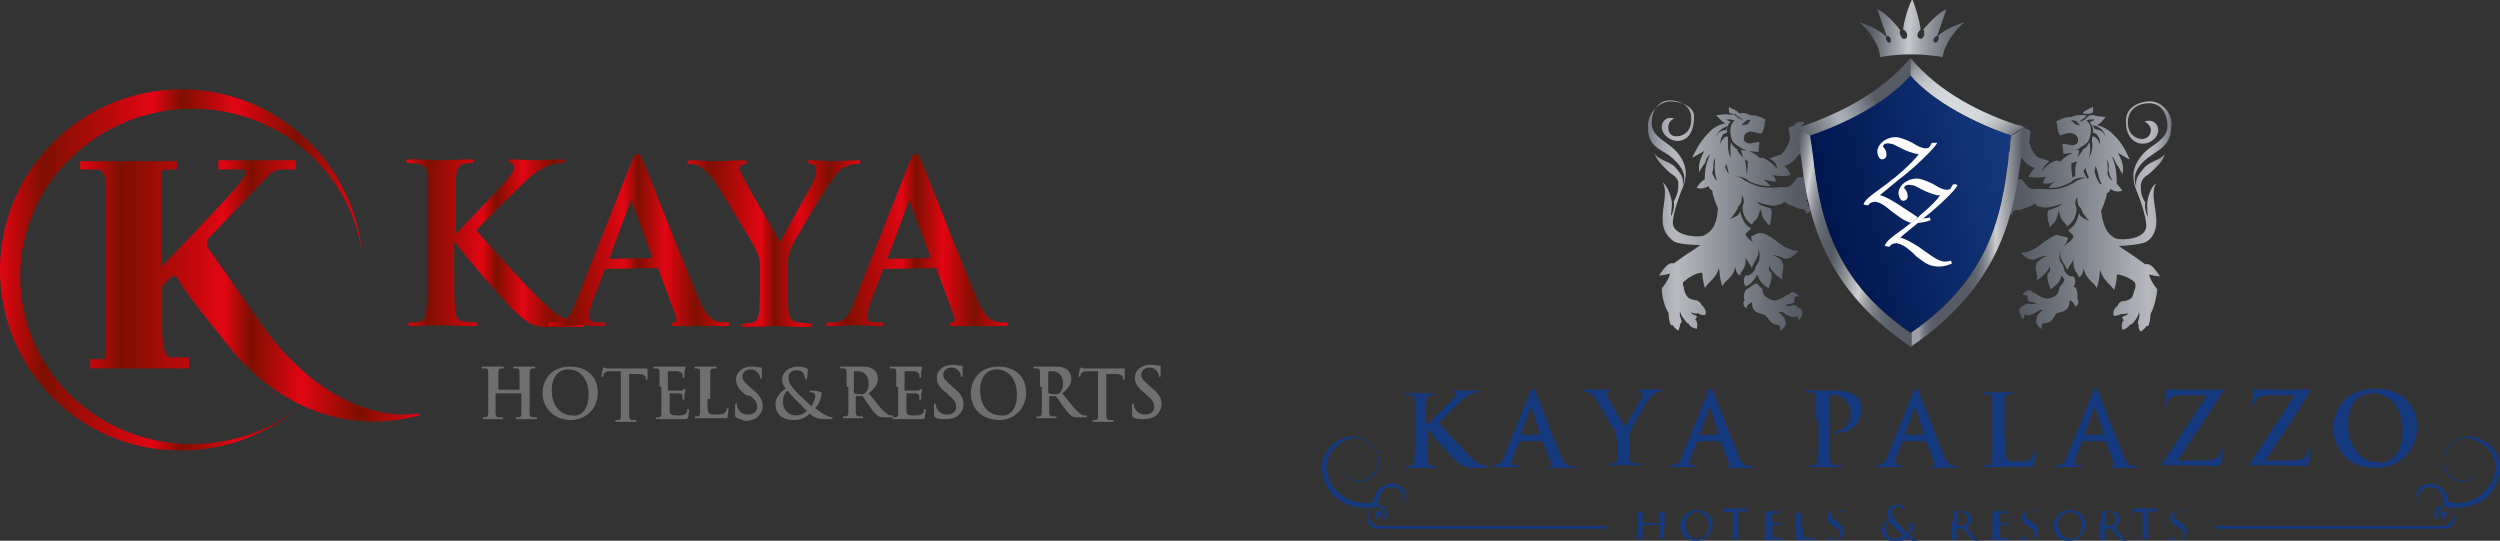 <?xml version="1.0" encoding="UTF-8"?> <svg xmlns="http://www.w3.org/2000/svg" xmlns:xlink="http://www.w3.org/1999/xlink" version="1.1" id="Layer_1" x="0px" y="0px" viewBox="0 0 271.4 58.7" style="enable-background:new 0 0 271.4 58.7;" xml:space="preserve"><rect x="0" y="0" width="271.4" height="58.7" fill="#333333" stroke="none"/> <style type="text/css"> .st0{clip-path:url(#SVGID_00000070093265565426160520000015049088265179298998_);fill:url(#SVGID_00000006688890591768878360000003041430151251735693_);} .st1{clip-path:url(#SVGID_00000031176475550857548670000011807150273712586890_);fill:url(#SVGID_00000102523011625129391690000007481891252810136996_);} .st2{clip-path:url(#SVGID_00000172399860047957524000000006741639942433748634_);fill:url(#SVGID_00000152953272777823638600000003487949026420512165_);} .st3{clip-path:url(#SVGID_00000049918997998051909590000016320046349796535942_);fill:url(#SVGID_00000048492683845835283630000015473209806253695905_);} .st4{clip-path:url(#SVGID_00000039849750673434193130000015120420684013224589_);fill:url(#SVGID_00000111904230647443517580000017654948913003735196_);} .st5{clip-path:url(#SVGID_00000005250648992806308600000013975693603924630177_);fill:url(#SVGID_00000035509326930373119410000002765961403374646198_);} .st6{clip-path:url(#SVGID_00000176028851235965385230000013413173889166753414_);fill:url(#SVGID_00000089533597125261158290000006458874943218194861_);} .st7{clip-path:url(#SVGID_00000165946757157750347170000014025519477381844614_);fill:url(#SVGID_00000183228013996241800510000013929584601353499817_);} .st8{fill:#FCFCFD;} .st9{fill:#15397F;} .st10{fill:url(#SVGID_00000099621160160527566020000005959019195754579346_);} .st11{fill:url(#SVGID_00000103965118144304644490000012120112226315138987_);} .st12{fill:url(#SVGID_00000122700061455296331630000013695263204336671872_);} .st13{fill:url(#SVGID_00000166659652732909637670000014854222950378933948_);} .st14{fill:url(#SVGID_00000051372801653759853280000004404898980192885942_);} .st15{fill:url(#SVGID_00000028318138646836991650000007331988177002768526_);} .st16{fill:#6F6F6E;} </style> <g> <g> <g> <defs> <path id="SVGID_1_" d="M223.6,31.1c0,0.1-0.1,0.5-0.2,0.7c-0.1,0.3-0.5,0.5-1,0.6c-0.4,0.1-1.1-0.3-1.5-0.6c-0.1,0-0.1,0-0.2,0 c-0.1-0.2-0.4-0.4-0.7-0.2c-0.1,0.1-0.4,0.2-0.4,0.4c0.2,0,0.4,0,0.5,0.2c0,0.1,0.1,0.2,0,0.3c0,0.4,1,0.2,0.9,0.5 c-0.1,0-0.3,0-0.5,0c-0.3,0-0.6-0.1-0.7,0.1c-0.1,0-0.1,0.1-0.1,0.1c-0.4,0-0.6,0.4-0.4,0.9c0.1,0.2,0.2,0.5,0.4,0.5 c0-0.2,0.1-0.4,0.2-0.5c0.1,0.1,0.2,0.2,0.4,0.1c0.1,0,0.7-0.2,0.9-0.4c0.3-0.2,0.4-0.2,0.6-0.1c-0.3,0.1-0.8,0.6-0.7,0.9 c-0.1,0.2-0.1,0.5,0.1,0.7c0.1,0.2,0.4,0.4,0.5,0.4c-0.1-0.2-0.1-0.4,0.1-0.6c1.1,0,1.2-0.9,1.5-1.1c0.6-0.2,1.3-0.1,1.4-1.4 c0.4,0.2,0.5,0.4,0.6,0.7c0.4-0.3,0.4-0.6,0.2-0.9c0.1-0.4,0-0.9-0.2-1.2c-0.6-0.1-0.8-0.6-1.2-0.8 C224,30.7,223.8,31,223.6,31.1 M222.8,25.7c-0.5,0.3-1,0.6-1.2,0.8c-0.4,0.3-1.3,1-2.2,0.9c0.3,0.6,1,0.8,1.4,0.8 c0.5-0.2,1-0.5,1.4-0.4c-0.4,0.1-0.9,0.5-1,0.6c-0.5,0.7,0.1,1.4-0.1,2c0.2,0,1.3-0.9,1.4-1.5c0.1,0.3,0.1,0.6-0.2,0.8 c-0.1,0.4,0,0.8,0.3,1.7c0.8-0.5,1.1-1,1.2-1.5c0.4,0.6,0.6,0.9,1.3,1.3c0.2-0.4,0.3-0.8,0-1.2c-0.3,0-0.5,0.1-1-0.6 c0-0.6-0.4-0.8-0.5-1.2c-0.2-1.4,0.8-1.4,0.9-2.4c-0.3-0.1-0.7-0.2-1-0.2C223.5,25.4,223.2,25.5,222.8,25.7 M227.4,14 c0-0.1-0.2-0.3-0.2-0.4c0.6,0.1,1.2,0.5,1.4,1.2C228.3,14.2,227.9,14.1,227.4,14 M225.1,13.3c0-0.1-0.2-0.1-0.2-0.1 c0-0.1,0-0.2,0-0.2c0.1,0.1,0.3,0.1,0.4,0.1c0.1,0,0.5,0.5,0.5,0.5c-0.1,0-0.4-0.1-0.5-0.1c0,0,0,0,0,0 C225.2,13.4,225.1,13.3,225.1,13.3 M225.2,16.3c0.4,0,0.5-0.2,0.8-0.4c0.2-0.1,0.7-0.4,0.8-0.8c0.2-0.6,0.4-1.5-0.3-2 c0.1-0.1,0.6-0.2,0.9-0.1c-0.2,0.1-0.5,0.3-0.6,0.2c0.3,0.3,0.5,0.8,0.4,1.2c0.1,0,0.4,0.1,0.5,0.3c0.2,0.3,0.3,0.5,0.3,1 c-0.3-0.8-0.7-0.9-0.8-0.9c-0.1,0.1-0.1,0.2-0.1,0.6c0.1,0.2,0.1,1-0.3,1.7c0.2-1,0.1-1.4,0-1.7c-0.1,0.3-0.3,0.7-0.7,0.8 c0,0.3-0.4,0.6-0.6,0.9c0.1-0.3,0.2-0.5,0.2-0.8c-0.1,0-0.2,0-0.3,0C225.4,16.3,225.3,16.3,225.2,16.3 M226.7,12.6 c-0.2,0.3-0.6,0.6-1,0.6c0.1-0.1,0.2-0.1,0.3-0.2c0.1-0.1,0.3-0.2,0.4-0.3c0-0.1,0.1-0.2,0.2-0.2c-0.2,0-0.5,0-0.7,0 c-0.3,0-0.7,0-1,0.2c-0.6,0-1,0.1-1.7,0.5c0.2,0.3,0.1,0.5,0.2,0.9c0,0.1,0.1,0.5,0.3,0.6c0.2-0.1,1-0.4,1.3-0.2 c0.5,0.1,0.6,0.5,0.6,0.8c0,0.4-0.7,0.6-1,0.4c-0.2,0-0.5-0.1-0.7-0.1c0,0.4,0.1,0.7,0.1,1.1c0.3,0,0.6-0.1,1-0.1 c-0.7,0.3-1,0.6-1.4,1c0.6,0.2,1.3,0.2,1.9-0.1c-0.3,0.6-0.2,1.3-0.2,1.9c0.4-0.4,0.8-0.6,1.1-1.2c0.1,0.5,0.3,1,0.5,1.3 c0.4-0.3,0.5-1,0.6-1.5c0.3,0.7,0.3,1.6,0.8,2.2c0.6-0.8,0.6-1.9,0.4-2.9c0.2,0.4,0.3,0.6,0.2,1.1c0.1,0.8,0.4,1.3,0.9,1.7 c0-1.2-0.1-2.3-0.6-3.2c0.3,0.3,0.4,0.6,0.6,1c0.2,0.2,0.4,0.6,0.6,1c0.2-0.7,0-1.5-0.5-2.3c0.4,0.2,1,0.6,1.3,0.7 c-0.6-1.3-1-2-2-2.9c-0.3-0.3-0.9-0.7-1.6-0.8c0.5-0.2,0.6-0.5,1-0.9c-0.4,0-0.8-0.1-1-0.1c0,0,0,0,0,0 C227.2,12.4,226.9,12.5,226.7,12.6 M226.1,12.3c0.1,0.1,0.4,0,0.6,0.1c0.1-0.1,0.3-0.1,0.4-0.1c0.2-0.2,0.1-0.5,0.1-0.7 C226.7,11.9,226.4,11.9,226.1,12.3 M233.4,11c-1.2,0-2.6,0.7-2.6,2c-0.1,1.7,0.8,2.6,1.8,2.6c0.8,0,1.7-0.6,1.7-1.5 c0-0.8-0.8-1.2-1.5-0.9c0.3,0.1,0.7,0.5,0.7,0.9c0,0.4-0.2,0.9-0.9,1c-0.7,0-1.6-0.5-1.6-1.8c0-1.5,1.2-2.1,2.3-2.1 c1.2,0,2,1,2,2.5c0,1.2-1.2,1.8-2.1,2.5c-0.8,0.6-1.6,1.8-1.6,2.8c0,0.9,0.2,1.4,0.5,2.1c0.2,0.5,0.8,2.1,0.9,3.3 c0.1,1.6-2.6,1.7-3.3,1.5c-1.2-0.6-1.4-1.7-1.6-3c0.3-0.7,0.6-1.5,0.6-1.9c0.2-0.1,0.4-0.3,0.4-0.5c0.5,0.4,1,0.3,1.3,0.2 c-0.2-0.3-0.5-0.7-0.8-0.9c-0.4-0.2-0.7-0.5-0.8-0.9c-0.3,0.7-0.3,1-0.8,1.1c-0.4-0.5-0.5-1-0.7-1.6c-0.1,0.4-0.3,0.8-0.7,1 c-0.2-0.3-0.4-0.7-0.5-1.1c-0.4,0.6-0.7,0.7-1.1,1c-0.1-0.5-0.2-1.1-0.1-1.8c-0.5,0.2-1.5,0-1.6-0.1c-0.7,0.2-1.2,0.6-1.6,1.2 c0.1-0.5,0.4-0.8,0.8-1.1c0,0-0.8-0.3-1.2-0.4c-0.4-0.1-1-1.3-1-1.7c0-0.4,0.2-1,0.1-1.2c-0.1-0.1-0.3-0.2-0.5-0.2 c-0.3-0.4-0.7-0.6-1.2-0.4c0.1,0.2,0.5,0.4,0.5,0.6c-0.1,0.2-0.3,0.2-0.2,0.4c0.1,0.1-0.1,0.2,0,0.3c0,0.1-0.1,0.1-0.1,0.1 c-0.2-0.1-0.3-0.4-0.5-0.4c-0.1-0.1-0.3,0.2-0.3,0.3c-0.3,0-0.6,0.2-0.6,0.6c0.2,0.1,0.4,0,0.6,0c0,0.1,0,0.2,0.1,0.2 c0,0.1,0.1,0.1,0.2,0.2c0.1,0,0.3,0,0.5,0c-0.2,0.1-0.5,0.3-0.5,0.5c-0.3,0-0.6,0.2-0.5,0.8c0.2-0.1,0.3-0.3,0.6-0.2 c0.1,0,0.1,0.1,0.2,0.1c0.2,0,0.5,0,0.6-0.2c0.2,0.3,0.6,0.8,0.9,1c0.2,0.1,0.4,0.3,0.7,0.3c-0.2,0.3-0.5,0.6-0.7,1 c0.7,0.1,1.3,0.1,2,0c-0.3,0.2-0.4,0.5-0.4,0.7c0.4,0.1,0.9,0,1.3-0.2c-0.3,0.2-0.5,0.4-0.7,0.7c0.4,0,0.7,0,1.1-0.1 c0.4-0.1,1.1-0.4,1.3-0.5c0.3-0.4,1.1-0.6,1.6-0.5c-0.5,0.1-1,0.3-1.2,0.5c-0.3,0.2-1.2,0.6-1.8,0.7c-0.7,0.1-1.6,0-2.1,0 c-0.3,0-0.7,0.1-1-0.1c-0.3-0.2-0.5-0.6-0.8-0.9c-0.1-0.1-0.3,0-0.5,0c-0.2-0.4-0.8-0.6-1.1-0.1c0.1,0,0.2,0,0.3,0.1 c0.1,0.1,0.2,0.4,0.4,0.4c-0.1,0.2-0.8,0.2-0.6,0.3c0.2,0.1-0.2,0.2,0,0.3c-0.2,0,0.1,0.2,0.1,0.5c-0.3-0.1-0.8,0.4-0.7,0.6 c0.2,0,0.6,0.1,0.8,0c0.1,0.2,0.3,0.3,0.4,0.3c-0.1,0-0.2,0.1-0.3,0.3c0,0.1,0.1,0.1,0.1,0.2c-0.4,0.1-0.6,0.7,0.1,0.9 c-0.1-0.3,0.2-0.5,0.4-0.5c0.3,0,0.6,0,0.9-0.2c0.4-0.1,0.9-0.3,1.1-0.5c0.2,0.3,0.6,0.4,0.9,0.4c0.2,0.1,1,0,2.1-0.4 c-0.4,0.4-1.2,0.6-1.5,0.7c-0.1,0.2-0.2,0.4-0.1,0.8c0,0.4,0.2,0.7,0.2,1.1c0.4-0.4,0.7-0.7,0.8-1.1c0.1-0.2,0.1-0.5,0.2-0.7 c0.1,0.4,0.2,0.7,0.3,0.9c0.2,0.4,0.5,0.4,0.6,0.8c0.8-0.6,1.1-1.4,1-2.1c-0.2-0.4-0.1-0.8,0.1-1.1c0,0.6,0.1,1,0.4,1.2 c0.1,0.4,0.3,0.7,0.9,1.4c-0.5-0.3-1-0.4-1.1-0.9c-0.2,0.9-0.4,1.4-1.2,1.9c0.2,0.2,0.4,0.4,0.6,0.6c0,0.5-0.8,0.8-1.2,1.3 c-0.7,1,0.3,1.7,0.5,2.4c0.2-0.3,0.5-0.8,0.7-1.1c-0.1,1.2,0.5,1.5,0.6,1.9c0.3-0.1,0.5-0.7,0.5-1c0.2,1.3,1.3,1.6,1.4,2.2 c0.3-0.7,0.3-1.5,0.4-2c0.3,1.2,1.3,1.7,1.5,2.2c0.2-0.5,0.3-1.2,0.3-1.7c0.7,0,1.7,0.6,1.9,0.8c0.2,0.2,0.1,0.6,0.1,0.7 c-0.1,0.2-0.2,0.6-0.3,0.9c-0.2,0.4-0.9,0.5-1.1,0.5c-0.2,0-0.5,0.3-0.5,0.5c-0.1,0-0.7,0.6-0.4,1.1c0.2,0,0.6-0.1,0.7-0.2 c0.2,0,0.5,0,0.8-0.1c0,0.3-0.7,0.3-0.6,0.5c0,0.1,0.1,0.2,0.2,0.3l-0.1,0c-0.2,0.3-0.2,0.6-0.1,1c0.5-0.1,0.7-0.4,0.9-0.6 c0,0,0.1,0,0.1,0c0.2-0.1,0.8-0.9,0.8-1.3c0.2,0.5-0.2,1-0.1,1.3c0,0,0,0,0.1,0c-0.1,0.3,0,0.6,0.2,0.8c0.3-0.2,0.5-0.4,0.6-0.6 c0.1,0,0.2,0,0.2,0c0.3-0.6,0.2-1.2,0.3-1.4c0.3-0.5,0.6-1.6,0.7-2.6c-0.6-0.7-0.8-1.2-0.9-1.6c0.4,0.1,0.8,0.2,1.2,0.2 c-0.5-0.7-1-1.5-1.6-1.3v0c-0.3-0.2-1.1-0.8-1.4-1c-0.3-0.2-1.5-1-1.5-1c0.9,0,2.4-0.2,2.9-0.4c0.6-0.3,1.2-1,1.2-2.3 c0-1.3-0.7-3.2,0-4.1c-0.7,0.4-1,1.8-1,2.3c0,0.4,0,1,0.1,1.4c-0.3-0.5-0.4-1.3-0.3-1.6c-0.4-0.6-0.5-1.1-0.5-1.8 c0-0.9,0.7-1.1,1.1-1.5c0.4-0.4,1.4-1.2,1.5-2c-0.4,0.7-1.7,0.8-2.3,1.6c-0.5,0.6-0.9,1.1-0.8,1.9c-0.6-1.5,0.7-2.7,1.6-3.3 c0.8-0.6,2.1-1.1,2.2-2.9C236,12.3,234.7,11,233.4,11L233.4,11z"></path> </defs> <clipPath id="SVGID_00000041990376751263575760000003545444279850237103_"> <use xlink:href="#SVGID_1_" style="overflow:visible;"></use> </clipPath> <linearGradient id="SVGID_00000070806369081842246190000008397633928453521339_" gradientUnits="userSpaceOnUse" x1="-465.843" y1="449.864" x2="-465.252" y2="449.864" gradientTransform="matrix(31.048 0 0 -31.048 14680.938 13990.735)"> <stop offset="0" style="stop-color:#565B65"></stop> <stop offset="0.11" style="stop-color:#565B65"></stop> <stop offset="0.302" style="stop-color:#6A6F78"></stop> <stop offset="0.692" style="stop-color:#9EA1A8"></stop> <stop offset="0.865" style="stop-color:#B7B9BF"></stop> <stop offset="0.894" style="stop-color:#B2B4BA"></stop> <stop offset="0.929" style="stop-color:#A2A5AC"></stop> <stop offset="0.968" style="stop-color:#898D95"></stop> <stop offset="1" style="stop-color:#6F737D"></stop> </linearGradient> <path style="clip-path:url(#SVGID_00000041990376751263575760000003545444279850237103_);fill:url(#SVGID_00000070806369081842246190000008397633928453521339_);" d=" M223.6,31.1c0,0.1-0.1,0.5-0.2,0.7c-0.1,0.3-0.5,0.5-1,0.6c-0.4,0.1-1.1-0.3-1.5-0.6c-0.1,0-0.1,0-0.2,0 c-0.1-0.2-0.4-0.4-0.7-0.2c-0.1,0.1-0.4,0.2-0.4,0.4c0.2,0,0.4,0,0.5,0.2c0,0.1,0.1,0.2,0,0.3c0,0.4,1,0.2,0.9,0.5 c-0.1,0-0.3,0-0.5,0c-0.3,0-0.6-0.1-0.7,0.1c-0.1,0-0.1,0.1-0.1,0.1c-0.4,0-0.6,0.4-0.4,0.9c0.1,0.2,0.2,0.5,0.4,0.5 c0-0.2,0.1-0.4,0.2-0.5c0.1,0.1,0.2,0.2,0.4,0.1c0.1,0,0.7-0.2,0.9-0.4c0.3-0.2,0.4-0.2,0.6-0.1c-0.3,0.1-0.8,0.6-0.7,0.9 c-0.1,0.2-0.1,0.5,0.1,0.7c0.1,0.2,0.4,0.4,0.5,0.4c-0.1-0.2-0.1-0.4,0.1-0.6c1.1,0,1.2-0.9,1.5-1.1c0.6-0.2,1.3-0.1,1.4-1.4 c0.4,0.2,0.5,0.4,0.6,0.7c0.4-0.3,0.4-0.6,0.2-0.9c0.1-0.4,0-0.9-0.2-1.2c-0.6-0.1-0.8-0.6-1.2-0.8C224,30.7,223.8,31,223.6,31.1 M222.8,25.7c-0.5,0.3-1,0.6-1.2,0.8c-0.4,0.3-1.3,1-2.2,0.9c0.3,0.6,1,0.8,1.4,0.8c0.5-0.2,1-0.5,1.4-0.4 c-0.4,0.1-0.9,0.5-1,0.6c-0.5,0.7,0.1,1.4-0.1,2c0.2,0,1.3-0.9,1.4-1.5c0.1,0.3,0.1,0.6-0.2,0.8c-0.1,0.4,0,0.8,0.3,1.7 c0.8-0.5,1.1-1,1.2-1.5c0.4,0.6,0.6,0.9,1.3,1.3c0.2-0.4,0.3-0.8,0-1.2c-0.3,0-0.5,0.1-1-0.6c0-0.6-0.4-0.8-0.5-1.2 c-0.2-1.4,0.8-1.4,0.9-2.4c-0.3-0.1-0.7-0.2-1-0.2C223.5,25.4,223.2,25.5,222.8,25.7 M227.4,14c0-0.1-0.2-0.3-0.2-0.4 c0.6,0.1,1.2,0.5,1.4,1.2C228.3,14.2,227.9,14.1,227.4,14 M225.1,13.3c0-0.1-0.2-0.1-0.2-0.1c0-0.1,0-0.2,0-0.2 c0.1,0.1,0.3,0.1,0.4,0.1c0.1,0,0.5,0.5,0.5,0.5c-0.1,0-0.4-0.1-0.5-0.1c0,0,0,0,0,0C225.2,13.4,225.1,13.3,225.1,13.3 M225.2,16.3c0.4,0,0.5-0.2,0.8-0.4c0.2-0.1,0.7-0.4,0.8-0.8c0.2-0.6,0.4-1.5-0.3-2c0.1-0.1,0.6-0.2,0.9-0.1 c-0.2,0.1-0.5,0.3-0.6,0.2c0.3,0.3,0.5,0.8,0.4,1.2c0.1,0,0.4,0.1,0.5,0.3c0.2,0.3,0.3,0.5,0.3,1c-0.3-0.8-0.7-0.9-0.8-0.9 c-0.1,0.1-0.1,0.2-0.1,0.6c0.1,0.2,0.1,1-0.3,1.7c0.2-1,0.1-1.4,0-1.7c-0.1,0.3-0.3,0.7-0.7,0.8c0,0.3-0.4,0.6-0.6,0.9 c0.1-0.3,0.2-0.5,0.2-0.8c-0.1,0-0.2,0-0.3,0C225.4,16.3,225.3,16.3,225.2,16.3 M226.7,12.6c-0.2,0.3-0.6,0.6-1,0.6 c0.1-0.1,0.2-0.1,0.3-0.2c0.1-0.1,0.3-0.2,0.4-0.3c0-0.1,0.1-0.2,0.2-0.2c-0.2,0-0.5,0-0.7,0c-0.3,0-0.7,0-1,0.2 c-0.6,0-1,0.1-1.7,0.5c0.2,0.3,0.1,0.5,0.2,0.9c0,0.1,0.1,0.5,0.3,0.6c0.2-0.1,1-0.4,1.3-0.2c0.5,0.1,0.6,0.5,0.6,0.8 c0,0.4-0.7,0.6-1,0.4c-0.2,0-0.5-0.1-0.7-0.1c0,0.4,0.1,0.7,0.1,1.1c0.3,0,0.6-0.1,1-0.1c-0.7,0.3-1,0.6-1.4,1 c0.6,0.2,1.3,0.2,1.9-0.1c-0.3,0.6-0.2,1.3-0.2,1.9c0.4-0.4,0.8-0.6,1.1-1.2c0.1,0.5,0.3,1,0.5,1.3c0.4-0.3,0.5-1,0.6-1.5 c0.3,0.7,0.3,1.6,0.8,2.2c0.6-0.8,0.6-1.9,0.4-2.9c0.2,0.4,0.3,0.6,0.2,1.1c0.1,0.8,0.4,1.3,0.9,1.7c0-1.2-0.1-2.3-0.6-3.2 c0.3,0.3,0.4,0.6,0.6,1c0.2,0.2,0.4,0.6,0.6,1c0.2-0.7,0-1.5-0.5-2.3c0.4,0.2,1,0.6,1.3,0.7c-0.6-1.3-1-2-2-2.9 c-0.3-0.3-0.9-0.7-1.6-0.8c0.5-0.2,0.6-0.5,1-0.9c-0.4,0-0.8-0.1-1-0.1c0,0,0,0,0,0C227.2,12.4,226.9,12.5,226.7,12.6 M226.1,12.3c0.1,0.1,0.4,0,0.6,0.1c0.1-0.1,0.3-0.1,0.4-0.1c0.2-0.2,0.1-0.5,0.1-0.7C226.7,11.9,226.4,11.9,226.1,12.3 M233.4,11c-1.2,0-2.6,0.7-2.6,2c-0.1,1.7,0.8,2.6,1.8,2.6c0.8,0,1.7-0.6,1.7-1.5c0-0.8-0.8-1.2-1.5-0.9c0.3,0.1,0.7,0.5,0.7,0.9 c0,0.4-0.2,0.9-0.9,1c-0.7,0-1.6-0.5-1.6-1.8c0-1.5,1.2-2.1,2.3-2.1c1.2,0,2,1,2,2.5c0,1.2-1.2,1.8-2.1,2.5 c-0.8,0.6-1.6,1.8-1.6,2.8c0,0.9,0.2,1.4,0.5,2.1c0.2,0.5,0.8,2.1,0.9,3.3c0.1,1.6-2.6,1.7-3.3,1.5c-1.2-0.6-1.4-1.7-1.6-3 c0.3-0.7,0.6-1.5,0.6-1.9c0.2-0.1,0.4-0.3,0.4-0.5c0.5,0.4,1,0.3,1.3,0.2c-0.2-0.3-0.5-0.7-0.8-0.9c-0.4-0.2-0.7-0.5-0.8-0.9 c-0.3,0.7-0.3,1-0.8,1.1c-0.4-0.5-0.5-1-0.7-1.6c-0.1,0.4-0.3,0.8-0.7,1c-0.2-0.3-0.4-0.7-0.5-1.1c-0.4,0.6-0.7,0.7-1.1,1 c-0.1-0.5-0.2-1.1-0.1-1.8c-0.5,0.2-1.5,0-1.6-0.1c-0.7,0.2-1.2,0.6-1.6,1.2c0.1-0.5,0.4-0.8,0.8-1.1c0,0-0.8-0.3-1.2-0.4 c-0.4-0.1-1-1.3-1-1.7c0-0.4,0.2-1,0.1-1.2c-0.1-0.1-0.3-0.2-0.5-0.2c-0.3-0.4-0.7-0.6-1.2-0.4c0.1,0.2,0.5,0.4,0.5,0.6 c-0.1,0.2-0.3,0.2-0.2,0.4c0.1,0.1-0.1,0.2,0,0.3c0,0.1-0.1,0.1-0.1,0.1c-0.2-0.1-0.3-0.4-0.5-0.4c-0.1-0.1-0.3,0.2-0.3,0.3 c-0.3,0-0.6,0.2-0.6,0.6c0.2,0.1,0.4,0,0.6,0c0,0.1,0,0.2,0.1,0.2c0,0.1,0.1,0.1,0.2,0.2c0.1,0,0.3,0,0.5,0 c-0.2,0.1-0.5,0.3-0.5,0.5c-0.3,0-0.6,0.2-0.5,0.8c0.2-0.1,0.3-0.3,0.6-0.2c0.1,0,0.1,0.1,0.2,0.1c0.2,0,0.5,0,0.6-0.2 c0.2,0.3,0.6,0.8,0.9,1c0.2,0.1,0.4,0.3,0.7,0.3c-0.2,0.3-0.5,0.6-0.7,1c0.7,0.1,1.3,0.1,2,0c-0.3,0.2-0.4,0.5-0.4,0.7 c0.4,0.1,0.9,0,1.3-0.2c-0.3,0.2-0.5,0.4-0.7,0.7c0.4,0,0.7,0,1.1-0.1c0.4-0.1,1.1-0.4,1.3-0.5c0.3-0.4,1.1-0.6,1.6-0.5 c-0.5,0.1-1,0.3-1.2,0.5c-0.3,0.2-1.2,0.6-1.8,0.7c-0.7,0.1-1.6,0-2.1,0c-0.3,0-0.7,0.1-1-0.1c-0.3-0.2-0.5-0.6-0.8-0.9 c-0.1-0.1-0.3,0-0.5,0c-0.2-0.4-0.8-0.6-1.1-0.1c0.1,0,0.2,0,0.3,0.1c0.1,0.1,0.2,0.4,0.4,0.4c-0.1,0.2-0.8,0.2-0.6,0.3 c0.2,0.1-0.2,0.2,0,0.3c-0.2,0,0.1,0.2,0.1,0.5c-0.3-0.1-0.8,0.4-0.7,0.6c0.2,0,0.6,0.1,0.8,0c0.1,0.2,0.3,0.3,0.4,0.3 c-0.1,0-0.2,0.1-0.3,0.3c0,0.1,0.1,0.1,0.1,0.2c-0.4,0.1-0.6,0.7,0.1,0.9c-0.1-0.3,0.2-0.5,0.4-0.5c0.3,0,0.6,0,0.9-0.2 c0.4-0.1,0.9-0.3,1.1-0.5c0.2,0.3,0.6,0.4,0.9,0.4c0.2,0.1,1,0,2.1-0.4c-0.4,0.4-1.2,0.6-1.5,0.7c-0.1,0.2-0.2,0.4-0.1,0.8 c0,0.4,0.2,0.7,0.2,1.1c0.4-0.4,0.7-0.7,0.8-1.1c0.1-0.2,0.1-0.5,0.2-0.7c0.1,0.4,0.2,0.7,0.3,0.9c0.2,0.4,0.5,0.4,0.6,0.8 c0.8-0.6,1.1-1.4,1-2.1c-0.2-0.4-0.1-0.8,0.1-1.1c0,0.6,0.1,1,0.4,1.2c0.1,0.4,0.3,0.7,0.9,1.4c-0.5-0.3-1-0.4-1.1-0.9 c-0.2,0.9-0.4,1.4-1.2,1.9c0.2,0.2,0.4,0.4,0.6,0.6c0,0.5-0.8,0.8-1.2,1.3c-0.7,1,0.3,1.7,0.5,2.4c0.2-0.3,0.5-0.8,0.7-1.1 c-0.1,1.2,0.5,1.5,0.6,1.9c0.3-0.1,0.5-0.7,0.5-1c0.2,1.3,1.3,1.6,1.4,2.2c0.3-0.7,0.3-1.5,0.4-2c0.3,1.2,1.3,1.7,1.5,2.2 c0.2-0.5,0.3-1.2,0.3-1.7c0.7,0,1.7,0.6,1.9,0.8c0.2,0.2,0.1,0.6,0.1,0.7c-0.1,0.2-0.2,0.6-0.3,0.9c-0.2,0.4-0.9,0.5-1.1,0.5 c-0.2,0-0.5,0.3-0.5,0.5c-0.1,0-0.7,0.6-0.4,1.1c0.2,0,0.6-0.1,0.7-0.2c0.2,0,0.5,0,0.8-0.1c0,0.3-0.7,0.3-0.6,0.5 c0,0.1,0.1,0.2,0.2,0.3l-0.1,0c-0.2,0.3-0.2,0.6-0.1,1c0.5-0.1,0.7-0.4,0.9-0.6c0,0,0.1,0,0.1,0c0.2-0.1,0.8-0.9,0.8-1.3 c0.2,0.5-0.2,1-0.1,1.3c0,0,0,0,0.1,0c-0.1,0.3,0,0.6,0.2,0.8c0.3-0.2,0.5-0.4,0.6-0.6c0.1,0,0.2,0,0.2,0 c0.3-0.6,0.2-1.2,0.3-1.4c0.3-0.5,0.6-1.6,0.7-2.6c-0.6-0.7-0.8-1.2-0.9-1.6c0.4,0.1,0.8,0.2,1.2,0.2c-0.5-0.7-1-1.5-1.6-1.3v0 c-0.3-0.2-1.1-0.8-1.4-1c-0.3-0.2-1.5-1-1.5-1c0.9,0,2.4-0.2,2.9-0.4c0.6-0.3,1.2-1,1.2-2.3c0-1.3-0.7-3.2,0-4.1 c-0.7,0.4-1,1.8-1,2.3c0,0.4,0,1,0.1,1.4c-0.3-0.5-0.4-1.3-0.3-1.6c-0.4-0.6-0.5-1.1-0.5-1.8c0-0.9,0.7-1.1,1.1-1.5 c0.4-0.4,1.4-1.2,1.5-2c-0.4,0.7-1.7,0.8-2.3,1.6c-0.5,0.6-0.9,1.1-0.8,1.9c-0.6-1.5,0.7-2.7,1.6-3.3c0.8-0.6,2.1-1.1,2.2-2.9 C236,12.3,234.7,11,233.4,11L233.4,11z"></path> </g> <g> <defs> <path id="SVGID_00000132776364771021267110000016419693472109821065_" d="M189.6,31.4c-0.2,0.2-0.4,0.8-0.2,1.2 c-0.2,0.2-0.2,0.6,0.2,0.9c0-0.3,0.2-0.5,0.6-0.7c0,1.3,0.8,1.1,1.4,1.4c0.3,0.1,0.4,1,1.5,1.1c0.2,0.1,0.2,0.4,0.1,0.6 c0.1,0,0.4-0.2,0.5-0.4c0.2-0.2,0.2-0.5,0.1-0.7c0-0.3-0.5-0.8-0.7-0.9c0.2-0.1,0.3-0.1,0.6,0.1c0.2,0.2,0.8,0.4,0.9,0.4 c0.2,0,0.3,0,0.4-0.1c0.2,0.1,0.3,0.4,0.2,0.5c0.1,0,0.3-0.3,0.4-0.5c0.2-0.5,0-0.9-0.4-0.9c-0.1-0.1-0.1-0.1-0.1-0.1 c-0.1-0.2-0.4-0.2-0.7-0.1c-0.2,0-0.4,0-0.5,0c-0.1-0.3,0.9-0.1,0.9-0.5c0-0.1,0-0.2,0-0.3c0-0.2,0.3-0.3,0.5-0.2 c0-0.1-0.2-0.3-0.4-0.4c-0.3-0.2-0.6,0-0.7,0.2c-0.1,0-0.1,0-0.2,0c-0.4,0.3-1.1,0.7-1.5,0.6c-0.4-0.1-0.8-0.3-1-0.6 c-0.1-0.2-0.2-0.6-0.2-0.7c-0.2-0.1-0.5-0.4-0.5-0.5C190.4,30.7,190.1,31.2,189.6,31.4 M190.1,25.7c0.1,1,1.1,1,0.9,2.4 c0,0.4-0.4,0.6-0.5,1.2c-0.5,0.7-0.7,0.6-1,0.6c-0.3,0.4-0.2,0.9,0,1.2c0.7-0.3,0.9-0.7,1.3-1.3c0.1,0.5,0.4,1,1.2,1.5 c0.3-0.8,0.4-1.2,0.3-1.7c-0.3-0.2-0.3-0.5-0.2-0.8c0.1,0.7,1.2,1.5,1.4,1.5c-0.2-0.6,0.4-1.3-0.1-2c-0.1-0.2-0.6-0.5-1-0.6 c0.5,0,0.9,0.2,1.4,0.4c0.4,0,1.1-0.3,1.4-0.9c-0.8,0.1-1.8-0.6-2.2-0.9c-0.2-0.2-0.6-0.5-1.2-0.8c-0.3-0.2-0.6-0.2-0.9-0.2 C190.7,25.4,190.4,25.5,190.1,25.7 M187.6,13.7c0,0-0.2,0.3-0.2,0.4c-0.5,0.1-0.8,0.1-1.2,0.8C186.5,14.2,187.1,13.8,187.6,13.7 M189.6,13.1c0.1-0.1,0.3-0.1,0.4-0.1c0,0.1,0,0.1,0,0.2c0,0-0.2,0-0.2,0.1c0.1,0.1-0.2,0.3-0.2,0.2c-0.1,0-0.4,0.1-0.5,0.1 C189,13.6,189.5,13.1,189.6,13.1 M187.4,13c0.3-0.1,0.8,0,0.9,0.1c-0.6,0.5-0.5,1.4-0.3,2c0.1,0.4,0.6,0.7,0.8,0.8 c0.2,0.2,0.4,0.3,0.8,0.4c-0.2,0.1-0.4,0-0.6,0c0.1,0.3,0.2,0.6,0.2,0.8c-0.2-0.3-0.6-0.6-0.6-0.9c-0.4-0.2-0.6-0.5-0.7-0.8 c0,0.3-0.1,0.7,0,1.7c-0.4-0.7-0.3-1.5-0.3-1.7c0-0.3,0-0.5-0.1-0.6c-0.1,0-0.5,0.1-0.8,0.9c0.1-0.4,0.1-0.7,0.3-1 c0.1-0.2,0.4-0.3,0.5-0.3c-0.1-0.4,0.1-1,0.4-1.2h0C187.9,13.2,187.6,13.1,187.4,13 M187.3,12.4c-0.2,0-0.6,0.1-1,0.1 c0.4,0.4,0.5,0.6,1,0.9c-0.7,0.1-1.3,0.5-1.6,0.8c-1,1-1.4,1.7-2,2.9c0.3-0.1,0.9-0.5,1.3-0.7c-0.4,0.8-0.7,1.6-0.5,2.3 c0.1-0.4,0.4-0.7,0.6-1c0.1-0.5,0.3-0.7,0.6-1c-0.5,0.9-0.7,2-0.6,3.2c0.5-0.4,0.8-0.9,0.9-1.7c0-0.5,0-0.7,0.2-1.1 c-0.1,1.1-0.1,2.1,0.4,2.9c0.5-0.7,0.5-1.5,0.8-2.2c0.2,0.5,0.2,1.2,0.6,1.5c0.2-0.3,0.4-0.8,0.5-1.3c0.3,0.7,0.8,0.8,1.1,1.2 c0-0.6,0-1.3-0.2-1.9c0.6,0.4,1.3,0.3,1.9,0.1c-0.4-0.4-0.7-0.7-1.4-1c0.3,0,0.6,0.1,1,0.1c0-0.4,0.1-0.7,0.1-1.1 c-0.2,0-0.5,0.1-0.7,0.1c-0.3,0.2-1,0-1-0.4c0-0.3,0.1-0.7,0.6-0.8c0.3-0.1,1,0.2,1.3,0.2c0.1-0.1,0.3-0.5,0.3-0.6 c0.1-0.4,0-0.6,0.2-0.9c-0.7-0.4-1.1-0.5-1.7-0.5c-0.4-0.2-0.7-0.3-1-0.2c-0.2,0-0.5,0-0.7,0c0.1,0.1,0.2,0.2,0.2,0.2 c0.1,0.1,0.3,0.2,0.4,0.3c0.1,0.1,0.2,0.1,0.3,0.2c-0.3,0-0.7-0.4-1-0.6C187.9,12.5,187.6,12.4,187.3,12.4 C187.3,12.4,187.3,12.4,187.3,12.4 M187.8,12.3c0.1,0,0.3,0,0.4,0.1c0.2-0.1,0.5,0,0.6-0.1c-0.3-0.4-0.7-0.4-1.1-0.7 C187.7,11.8,187.6,12,187.8,12.3 M181.4,11L181.4,11c-1.3,0-2.6,1.3-2.5,2.9c0,1.9,1.3,2.3,2.2,2.9c0.8,0.6,2.2,1.8,1.6,3.3 c0.1-0.9-0.3-1.3-0.8-1.9c-0.6-0.7-1.9-0.8-2.3-1.6c0.2,0.8,1.1,1.6,1.5,2c0.4,0.4,1.2,0.6,1.1,1.5c0,0.8-0.2,1.2-0.5,1.8 c0.1,0.3,0,1.1-0.3,1.6c0-0.3,0.1-0.9,0.1-1.4c0-0.5-0.4-1.9-1-2.3c0.6,1-0.1,2.8,0,4.1c0,1.3,0.7,1.9,1.2,2.3 c0.5,0.3,2,0.4,2.9,0.4c0,0-1.1,0.8-1.5,1c-0.3,0.2-1.1,0.8-1.4,1v0c-0.6-0.2-1.1,0.6-1.6,1.3c0.4,0,0.8-0.1,1.2-0.2 c-0.1,0.4-0.3,0.9-0.9,1.6c0,1,0.4,2.2,0.7,2.6c0.1,0.2,0,0.9,0.3,1.4c0.1,0,0.2,0,0.2,0c0.1,0.2,0.3,0.4,0.6,0.6 c0.1-0.3,0.2-0.5,0.2-0.8c0,0,0,0,0.1,0c0.2-0.3-0.3-0.8-0.1-1.3c0,0.4,0.6,1.1,0.8,1.3c0,0,0.1,0,0.1,0 c0.1,0.3,0.4,0.5,0.9,0.6c0.1-0.3,0.1-0.6-0.1-1l-0.1,0c0.1-0.1,0.2-0.2,0.2-0.3c0.1-0.2-0.6-0.2-0.6-0.5 c0.2,0.1,0.5,0.2,0.8,0.1c0.1,0.2,0.5,0.2,0.7,0.2c0.3-0.4-0.3-1.1-0.4-1.1c0-0.2-0.3-0.4-0.5-0.5c-0.2,0-0.9-0.1-1.1-0.5 c-0.2-0.3-0.3-0.7-0.3-0.9c-0.1-0.2-0.2-0.6,0.1-0.7c0.3-0.3,1.2-0.9,1.9-0.9c0,0.4,0.1,1.1,0.3,1.7c0.1-0.5,1.2-1,1.5-2.2 c0.1,0.5,0.1,1.3,0.4,2c0.1-0.6,1.2-0.9,1.4-2.2c0,0.3,0.1,0.9,0.5,1c0-0.4,0.7-0.7,0.6-1.9c0.2,0.3,0.5,0.8,0.7,1.1 c0.1-0.7,1.1-1.4,0.5-2.4c-0.4-0.5-1.2-0.9-1.2-1.3c0.2-0.2,0.4-0.4,0.6-0.6c-0.7-0.4-1-1-1.2-1.9c-0.1,0.6-0.6,0.6-1.1,0.9 c0.6-0.7,0.8-1,0.9-1.4c0.3-0.2,0.4-0.6,0.4-1.2c0.2,0.3,0.3,0.7,0.1,1.1c-0.1,0.7,0.2,1.6,1,2.1c0.1-0.4,0.4-0.4,0.6-0.8 c0.1-0.2,0.2-0.5,0.3-0.9c0.1,0.2,0.2,0.5,0.2,0.7c0.1,0.3,0.4,0.7,0.8,1.1c0.1-0.4,0.2-0.7,0.2-1.1c0.1-0.4,0-0.6-0.1-0.8 c-0.3-0.1-1.1-0.2-1.5-0.7c1.1,0.4,1.9,0.5,2.1,0.4c0.3-0.1,0.7-0.1,0.9-0.4c0.2,0.2,0.7,0.4,1.1,0.5c0.3,0.2,0.6,0.3,0.9,0.3 c0.1,0,0.4,0.2,0.4,0.5c0.7-0.2,0.5-0.8,0.1-0.9c0-0.1,0.1-0.1,0.1-0.2c-0.1-0.2-0.1-0.3-0.3-0.3c0.2-0.1,0.3-0.1,0.4-0.3 c0.2,0.1,0.6,0,0.8,0c0.1-0.2-0.4-0.7-0.7-0.6c0-0.2,0.3-0.5,0.1-0.5c0,0,0,0,0,0c0,0,0,0,0,0c0.2-0.1-0.2,0,0-0.2 c0.1-0.1,0-0.2-0.1-0.5c0.2-0.1-0.2-0.3-0.1-0.4c0.1-0.1,0.2-0.1,0.3-0.1c-0.2-0.5-0.8-0.3-1.1,0.1c-0.1-0.1-0.4-0.1-0.5,0 c-0.2,0.3-0.5,0.7-0.8,0.9c-0.3,0.2-0.7,0.1-1,0.1c-0.5,0.1-1.3,0.1-2.1,0c-0.6-0.1-1.6-0.6-1.8-0.7c-0.2-0.2-0.7-0.5-1.2-0.5 c0.5,0,1.3,0.2,1.6,0.5c0.2,0.2,0.9,0.4,1.3,0.5c0.5,0.1,0.7,0.1,1.1,0.1c-0.2-0.3-0.5-0.5-0.7-0.7c0.4,0.1,0.9,0.2,1.3,0.2 c0-0.2-0.1-0.5-0.4-0.7c0.6,0.1,1.2,0.2,2,0c-0.2-0.5-0.4-0.7-0.7-1c0.3,0,0.5-0.2,0.7-0.3c0.3-0.2,0.7-0.6,0.9-1 c0.1,0.2,0.5,0.2,0.6,0.2c0.1,0,0.1-0.1,0.2-0.1c0.2-0.1,0.4,0.1,0.6,0.2c0.1-0.6-0.3-0.7-0.5-0.8c0-0.2-0.3-0.4-0.5-0.5 c0.1,0,0.3,0,0.5,0c0.1,0,0.2-0.1,0.2-0.2c0.1-0.1,0.1-0.2,0.1-0.2c0.2,0.1,0.4,0.1,0.6,0c-0.1-0.4-0.3-0.6-0.6-0.6 c-0.1-0.1-0.2-0.4-0.3-0.3c-0.1,0-0.4,0.2-0.5,0.3v0c0,0.1,0,0.1,0,0.1c0,0,0,0-0.1,0c0,0,0,0,0,0c0,0,0,0,0,0 c0,0,0.1-0.1,0.1-0.1c0.1-0.1-0.3-0.2-0.3-0.3c0.1-0.1,0-0.3,0-0.5c0.1-0.2,0.4-0.4,0.5-0.6c-0.5-0.2-0.9-0.1-1.2,0.4 c-0.2,0-0.4,0-0.5,0.2c-0.1,0.2,0.2,0.8,0.1,1.2c0,0.3-0.6,1.5-1,1.7c-0.4,0.1-1.2,0.4-1.2,0.4c0.5,0.3,0.8,0.6,0.8,1.1 c-0.4-0.5-0.9-0.9-1.6-1.2c-0.1,0.1-1.1,0.3-1.6,0.1c0.1,0.7,0,1.3-0.1,1.8c-0.4-0.3-0.7-0.5-1.1-1c-0.1,0.4-0.4,0.8-0.5,1.1 c-0.4-0.2-0.6-0.6-0.7-1c-0.2,0.7-0.3,1.1-0.7,1.6c-0.4-0.1-0.5-0.4-0.8-1.1c-0.1,0.4-0.4,0.7-0.8,0.9c-0.3,0.2-0.6,0.5-0.8,0.9 c0.3,0.1,0.8,0.1,1.3-0.2c0,0.2,0.2,0.4,0.4,0.5c0,0.5,0.3,1.2,0.6,1.9c-0.1,1.3-0.3,2.4-1.6,3c-0.7,0.2-3.4,0-3.3-1.5 c0.1-1.2,0.7-2.8,0.9-3.3c0.3-0.7,0.5-1.2,0.5-2.1c0-1-0.7-2.1-1.6-2.8c-0.9-0.7-2.1-1.3-2.1-2.5c0-1.5,0.8-2.5,2-2.5 c1.1,0,2.4,0.6,2.3,2.1c0,1.3-0.9,1.8-1.6,1.8c-0.7,0-0.9-0.5-0.9-1c0-0.5,0.4-0.9,0.7-0.9c-0.7-0.3-1.4,0.1-1.4,0.9 c0,0.8,0.9,1.5,1.7,1.5c1,0,1.8-0.8,1.8-2.6C184,11.7,182.6,11,181.4,11L181.4,11z"></path> </defs> <clipPath id="SVGID_00000003784191983512771400000014631084598333210302_"> <use xlink:href="#SVGID_00000132776364771021267110000016419693472109821065_" style="overflow:visible;"></use> </clipPath> <linearGradient id="SVGID_00000183230840180060772000000014542691812298731427_" gradientUnits="userSpaceOnUse" x1="-464.978" y1="449.864" x2="-464.387" y2="449.864" gradientTransform="matrix(31.047 0 0 -31.047 14614.894 13990.329)"> <stop offset="0" style="stop-color:#6F737D"></stop> <stop offset="4.925263e-02" style="stop-color:#8E9199"></stop> <stop offset="9.773779e-02" style="stop-color:#A5A7AE"></stop> <stop offset="0.144" style="stop-color:#B2B4BB"></stop> <stop offset="0.184" style="stop-color:#B7B9BF"></stop> <stop offset="0.388" style="stop-color:#989BA2"></stop> <stop offset="0.727" style="stop-color:#686D76"></stop> <stop offset="0.896" style="stop-color:#565B65"></stop> <stop offset="1" style="stop-color:#565B65"></stop> </linearGradient> <path style="clip-path:url(#SVGID_00000003784191983512771400000014631084598333210302_);fill:url(#SVGID_00000183230840180060772000000014542691812298731427_);" d=" M189.6,31.4c-0.2,0.2-0.4,0.8-0.2,1.2c-0.2,0.2-0.2,0.6,0.2,0.9c0-0.3,0.2-0.5,0.6-0.7c0,1.3,0.8,1.1,1.4,1.4 c0.3,0.1,0.4,1,1.5,1.1c0.2,0.1,0.2,0.4,0.1,0.6c0.1,0,0.4-0.2,0.5-0.4c0.2-0.2,0.2-0.5,0.1-0.7c0-0.3-0.5-0.8-0.7-0.9 c0.2-0.1,0.3-0.1,0.6,0.1c0.2,0.2,0.8,0.4,0.9,0.4c0.2,0,0.3,0,0.4-0.1c0.2,0.1,0.3,0.4,0.2,0.5c0.1,0,0.3-0.3,0.4-0.5 c0.2-0.5,0-0.9-0.4-0.9c-0.1-0.1-0.1-0.1-0.1-0.1c-0.1-0.2-0.4-0.2-0.7-0.1c-0.2,0-0.4,0-0.5,0c-0.1-0.3,0.9-0.1,0.9-0.5 c0-0.1,0-0.2,0-0.3c0-0.2,0.3-0.3,0.5-0.2c0-0.1-0.2-0.3-0.4-0.4c-0.3-0.2-0.6,0-0.7,0.2c-0.1,0-0.1,0-0.2,0 c-0.4,0.3-1.1,0.7-1.5,0.6c-0.4-0.1-0.8-0.3-1-0.6c-0.1-0.2-0.2-0.6-0.2-0.7c-0.2-0.1-0.5-0.4-0.5-0.5 C190.4,30.7,190.1,31.2,189.6,31.4 M190.1,25.7c0.1,1,1.1,1,0.9,2.4c0,0.4-0.4,0.6-0.5,1.2c-0.5,0.7-0.7,0.6-1,0.6 c-0.3,0.4-0.2,0.9,0,1.2c0.7-0.3,0.9-0.7,1.3-1.3c0.1,0.5,0.4,1,1.2,1.5c0.3-0.8,0.4-1.2,0.3-1.7c-0.3-0.2-0.3-0.5-0.2-0.8 c0.1,0.7,1.2,1.5,1.4,1.5c-0.2-0.6,0.4-1.3-0.1-2c-0.1-0.2-0.6-0.5-1-0.6c0.5,0,0.9,0.2,1.4,0.4c0.4,0,1.1-0.3,1.4-0.9 c-0.8,0.1-1.8-0.6-2.2-0.9c-0.2-0.2-0.6-0.5-1.2-0.8c-0.3-0.2-0.6-0.2-0.9-0.2C190.7,25.4,190.4,25.5,190.1,25.7 M187.6,13.7 c0,0-0.2,0.3-0.2,0.4c-0.5,0.1-0.8,0.1-1.2,0.8C186.5,14.2,187.1,13.8,187.6,13.7 M189.6,13.1c0.1-0.1,0.3-0.1,0.4-0.1 c0,0.1,0,0.1,0,0.2c0,0-0.2,0-0.2,0.1c0.1,0.1-0.2,0.3-0.2,0.2c-0.1,0-0.4,0.1-0.5,0.1C189,13.6,189.5,13.1,189.6,13.1 M187.4,13 c0.3-0.1,0.8,0,0.9,0.1c-0.6,0.5-0.5,1.4-0.3,2c0.1,0.4,0.6,0.7,0.8,0.8c0.2,0.2,0.4,0.3,0.8,0.4c-0.2,0.1-0.4,0-0.6,0 c0.1,0.3,0.2,0.6,0.2,0.8c-0.2-0.3-0.6-0.6-0.6-0.9c-0.4-0.2-0.6-0.5-0.7-0.8c0,0.3-0.1,0.7,0,1.7c-0.4-0.7-0.3-1.5-0.3-1.7 c0-0.3,0-0.5-0.1-0.6c-0.1,0-0.5,0.1-0.8,0.9c0.1-0.4,0.1-0.7,0.3-1c0.1-0.2,0.4-0.3,0.5-0.3c-0.1-0.4,0.1-1,0.4-1.2h0 C187.9,13.2,187.6,13.1,187.4,13 M187.3,12.4c-0.2,0-0.6,0.1-1,0.1c0.4,0.4,0.5,0.6,1,0.9c-0.7,0.1-1.3,0.5-1.6,0.8 c-1,1-1.4,1.7-2,2.9c0.3-0.1,0.9-0.5,1.3-0.7c-0.4,0.8-0.7,1.6-0.5,2.3c0.1-0.4,0.4-0.7,0.6-1c0.1-0.5,0.3-0.7,0.6-1 c-0.5,0.9-0.7,2-0.6,3.2c0.5-0.4,0.8-0.9,0.9-1.7c0-0.5,0-0.7,0.2-1.1c-0.1,1.1-0.1,2.1,0.4,2.9c0.5-0.7,0.5-1.5,0.8-2.2 c0.2,0.5,0.2,1.2,0.6,1.5c0.2-0.3,0.4-0.8,0.5-1.3c0.3,0.7,0.8,0.8,1.1,1.2c0-0.6,0-1.3-0.2-1.9c0.6,0.4,1.3,0.3,1.9,0.1 c-0.4-0.4-0.7-0.7-1.4-1c0.3,0,0.6,0.1,1,0.1c0-0.4,0.1-0.7,0.1-1.1c-0.2,0-0.5,0.1-0.7,0.1c-0.3,0.2-1,0-1-0.4 c0-0.3,0.1-0.7,0.6-0.8c0.3-0.1,1,0.2,1.3,0.2c0.1-0.1,0.3-0.5,0.3-0.6c0.1-0.4,0-0.6,0.2-0.9c-0.7-0.4-1.1-0.5-1.7-0.5 c-0.4-0.2-0.7-0.3-1-0.2c-0.2,0-0.5,0-0.7,0c0.1,0.1,0.2,0.2,0.2,0.2c0.1,0.1,0.3,0.2,0.4,0.3c0.1,0.1,0.2,0.1,0.3,0.2 c-0.3,0-0.7-0.4-1-0.6C187.9,12.5,187.6,12.4,187.3,12.4C187.3,12.4,187.3,12.4,187.3,12.4 M187.8,12.3c0.1,0,0.3,0,0.4,0.1 c0.2-0.1,0.5,0,0.6-0.1c-0.3-0.4-0.7-0.4-1.1-0.7C187.7,11.8,187.6,12,187.8,12.3 M181.4,11L181.4,11c-1.3,0-2.6,1.3-2.5,2.9 c0,1.9,1.3,2.3,2.2,2.9c0.8,0.6,2.2,1.8,1.6,3.3c0.1-0.9-0.3-1.3-0.8-1.9c-0.6-0.7-1.9-0.8-2.3-1.6c0.2,0.8,1.1,1.6,1.5,2 c0.4,0.4,1.2,0.6,1.1,1.5c0,0.8-0.2,1.2-0.5,1.8c0.1,0.3,0,1.1-0.3,1.6c0-0.3,0.1-0.9,0.1-1.4c0-0.5-0.4-1.9-1-2.3 c0.6,1-0.1,2.8,0,4.1c0,1.3,0.7,1.9,1.2,2.3c0.5,0.3,2,0.4,2.9,0.4c0,0-1.1,0.8-1.5,1c-0.3,0.2-1.1,0.8-1.4,1v0 c-0.6-0.2-1.1,0.6-1.6,1.3c0.4,0,0.8-0.1,1.2-0.2c-0.1,0.4-0.3,0.9-0.9,1.6c0,1,0.4,2.2,0.7,2.6c0.1,0.2,0,0.9,0.3,1.4 c0.1,0,0.2,0,0.2,0c0.1,0.2,0.3,0.4,0.6,0.6c0.1-0.3,0.2-0.5,0.2-0.8c0,0,0,0,0.1,0c0.2-0.3-0.3-0.8-0.1-1.3 c0,0.4,0.6,1.1,0.8,1.3c0,0,0.1,0,0.1,0c0.1,0.3,0.4,0.5,0.9,0.6c0.1-0.3,0.1-0.6-0.1-1l-0.1,0c0.1-0.1,0.2-0.2,0.2-0.3 c0.1-0.2-0.6-0.2-0.6-0.5c0.2,0.1,0.5,0.2,0.8,0.1c0.1,0.2,0.5,0.2,0.7,0.2c0.3-0.4-0.3-1.1-0.4-1.1c0-0.2-0.3-0.4-0.5-0.5 c-0.2,0-0.9-0.1-1.1-0.5c-0.2-0.3-0.3-0.7-0.3-0.9c-0.1-0.2-0.2-0.6,0.1-0.7c0.3-0.3,1.2-0.9,1.9-0.9c0,0.4,0.1,1.1,0.3,1.7 c0.1-0.5,1.2-1,1.5-2.2c0.1,0.5,0.1,1.3,0.4,2c0.1-0.6,1.2-0.9,1.4-2.2c0,0.3,0.1,0.9,0.5,1c0-0.4,0.7-0.7,0.6-1.9 c0.2,0.3,0.5,0.8,0.7,1.1c0.1-0.7,1.1-1.4,0.5-2.4c-0.4-0.5-1.2-0.9-1.2-1.3c0.2-0.2,0.4-0.4,0.6-0.6c-0.7-0.4-1-1-1.2-1.9 c-0.1,0.6-0.6,0.6-1.1,0.9c0.6-0.7,0.8-1,0.9-1.4c0.3-0.2,0.4-0.6,0.4-1.2c0.2,0.3,0.3,0.7,0.1,1.1c-0.1,0.7,0.2,1.6,1,2.1 c0.1-0.4,0.4-0.4,0.6-0.8c0.1-0.2,0.2-0.5,0.3-0.9c0.1,0.2,0.2,0.5,0.2,0.7c0.1,0.3,0.4,0.7,0.8,1.1c0.1-0.4,0.2-0.7,0.2-1.1 c0.1-0.4,0-0.6-0.1-0.8c-0.3-0.1-1.1-0.2-1.5-0.7c1.1,0.4,1.9,0.5,2.1,0.4c0.3-0.1,0.7-0.1,0.9-0.4c0.2,0.2,0.7,0.4,1.1,0.5 c0.3,0.2,0.6,0.3,0.9,0.3c0.1,0,0.4,0.2,0.4,0.5c0.7-0.2,0.5-0.8,0.1-0.9c0-0.1,0.1-0.1,0.1-0.2c-0.1-0.2-0.1-0.3-0.3-0.3 c0.2-0.1,0.3-0.1,0.4-0.3c0.2,0.1,0.6,0,0.8,0c0.1-0.2-0.4-0.7-0.7-0.6c0-0.2,0.3-0.5,0.1-0.5c0,0,0,0,0,0c0,0,0,0,0,0 c0.2-0.1-0.2,0,0-0.2c0.1-0.1,0-0.2-0.1-0.5c0.2-0.1-0.2-0.3-0.1-0.4c0.1-0.1,0.2-0.1,0.3-0.1c-0.2-0.5-0.8-0.3-1.1,0.1 c-0.1-0.1-0.4-0.1-0.5,0c-0.2,0.3-0.5,0.7-0.8,0.9c-0.3,0.2-0.7,0.1-1,0.1c-0.5,0.1-1.3,0.1-2.1,0c-0.6-0.1-1.6-0.6-1.8-0.7 c-0.2-0.2-0.7-0.5-1.2-0.5c0.5,0,1.3,0.2,1.6,0.5c0.2,0.2,0.9,0.4,1.3,0.5c0.5,0.1,0.7,0.1,1.1,0.1c-0.2-0.3-0.5-0.5-0.7-0.7 c0.4,0.1,0.9,0.2,1.3,0.2c0-0.2-0.1-0.5-0.4-0.7c0.6,0.1,1.2,0.2,2,0c-0.2-0.5-0.4-0.7-0.7-1c0.3,0,0.5-0.2,0.7-0.3 c0.3-0.2,0.7-0.6,0.9-1c0.1,0.2,0.5,0.2,0.6,0.2c0.1,0,0.1-0.1,0.2-0.1c0.2-0.1,0.4,0.1,0.6,0.2c0.1-0.6-0.3-0.7-0.5-0.8 c0-0.2-0.3-0.4-0.5-0.5c0.1,0,0.3,0,0.5,0c0.1,0,0.2-0.1,0.2-0.2c0.1-0.1,0.1-0.2,0.1-0.2c0.2,0.1,0.4,0.1,0.6,0 c-0.1-0.4-0.3-0.6-0.6-0.6c-0.1-0.1-0.2-0.4-0.3-0.3c-0.1,0-0.4,0.2-0.5,0.3v0c0,0.1,0,0.1,0,0.1c0,0,0,0-0.1,0c0,0,0,0,0,0 c0,0,0,0,0,0c0,0,0.1-0.1,0.1-0.1c0.1-0.1-0.3-0.2-0.3-0.3c0.1-0.1,0-0.3,0-0.5c0.1-0.2,0.4-0.4,0.5-0.6 c-0.5-0.2-0.9-0.1-1.2,0.4c-0.2,0-0.4,0-0.5,0.2c-0.1,0.2,0.2,0.8,0.1,1.2c0,0.3-0.6,1.5-1,1.7c-0.4,0.1-1.2,0.4-1.2,0.4 c0.5,0.3,0.8,0.6,0.8,1.1c-0.4-0.5-0.9-0.9-1.6-1.2c-0.1,0.1-1.1,0.3-1.6,0.1c0.1,0.7,0,1.3-0.1,1.8c-0.4-0.3-0.7-0.5-1.1-1 c-0.1,0.4-0.4,0.8-0.5,1.1c-0.4-0.2-0.6-0.6-0.7-1c-0.2,0.7-0.3,1.1-0.7,1.6c-0.4-0.1-0.5-0.4-0.8-1.1c-0.1,0.4-0.4,0.7-0.8,0.9 c-0.3,0.2-0.6,0.5-0.8,0.9c0.3,0.1,0.8,0.1,1.3-0.2c0,0.2,0.2,0.4,0.4,0.5c0,0.5,0.3,1.2,0.6,1.9c-0.1,1.3-0.3,2.4-1.6,3 c-0.7,0.2-3.4,0-3.3-1.5c0.1-1.2,0.7-2.8,0.9-3.3c0.3-0.7,0.5-1.2,0.5-2.1c0-1-0.7-2.1-1.6-2.8c-0.9-0.7-2.1-1.3-2.1-2.5 c0-1.5,0.8-2.5,2-2.5c1.1,0,2.4,0.6,2.3,2.1c0,1.3-0.9,1.8-1.6,1.8c-0.7,0-0.9-0.5-0.9-1c0-0.5,0.4-0.9,0.7-0.9 c-0.7-0.3-1.4,0.1-1.4,0.9c0,0.8,0.9,1.5,1.7,1.5c1,0,1.8-0.8,1.8-2.6C184,11.7,182.6,11,181.4,11L181.4,11z"></path> </g> <g> <defs> <path id="SVGID_00000049937341691201018570000001606865699248004539_" d="M195.1,13.9l1.4,0.9c3.7-1.2,8.5-3.6,10.9-6.5V6.3 C204.2,10.1,199.6,12.4,195.1,13.9"></path> </defs> <clipPath id="SVGID_00000173131829493966810300000015720110506042699651_"> <use xlink:href="#SVGID_00000049937341691201018570000001606865699248004539_" style="overflow:visible;"></use> </clipPath> <linearGradient id="SVGID_00000050658546682752814760000009241929261045944984_" gradientUnits="userSpaceOnUse" x1="-466.797" y1="453.304" x2="-466.206" y2="453.304" gradientTransform="matrix(22.107 -10.309 -10.309 -22.107 15187.672 5223.06)"> <stop offset="0" style="stop-color:#565B65"></stop> <stop offset="8.002862e-02" style="stop-color:#666B75"></stop> <stop offset="0.236" style="stop-color:#8F959D"></stop> <stop offset="0.331" style="stop-color:#ABB2B9"></stop> <stop offset="0.4" style="stop-color:#9EA5AC"></stop> <stop offset="0.527" style="stop-color:#7B818A"></stop> <stop offset="0.644" style="stop-color:#565B65"></stop> <stop offset="1" style="stop-color:#565B65"></stop> </linearGradient> <path style="clip-path:url(#SVGID_00000173131829493966810300000015720110506042699651_);fill:url(#SVGID_00000050658546682752814760000009241929261045944984_);" d=" M195.1,13.9l1.4,0.9c3.7-1.2,8.5-3.6,10.9-6.5V6.3C204.2,10.1,199.6,12.4,195.1,13.9"></path> </g> <g> <defs> <path id="SVGID_00000126294407239266315960000012955771230321336766_" d="M218.4,14.7c-0.9,5.3-0.6,14.4-10.9,21.4v1.5 c11.6-7.9,11.3-17.4,12.4-23.8L218.4,14.7z"></path> </defs> <clipPath id="SVGID_00000021093435851977965220000012522400213023903909_"> <use xlink:href="#SVGID_00000126294407239266315960000012955771230321336766_" style="overflow:visible;"></use> </clipPath> <linearGradient id="SVGID_00000152942830931550844270000005177217328570908326_" gradientUnits="userSpaceOnUse" x1="-469.159" y1="449.706" x2="-468.568" y2="449.706" gradientTransform="matrix(20.922 0 0 -20.922 10023.158 9434.55)"> <stop offset="0" style="stop-color:#9B9EA6"></stop> <stop offset="7.361960e-02" style="stop-color:#9B9EA6"></stop> <stop offset="9.412844e-02" style="stop-color:#888B94"></stop> <stop offset="0.125" style="stop-color:#72767F"></stop> <stop offset="0.159" style="stop-color:#626770"></stop> <stop offset="0.197" style="stop-color:#595E68"></stop> <stop offset="0.252" style="stop-color:#565B65"></stop> <stop offset="0.491" style="stop-color:#565B65"></stop> <stop offset="0.541" style="stop-color:#5A5F68"></stop> <stop offset="0.588" style="stop-color:#656973"></stop> <stop offset="0.634" style="stop-color:#787C84"></stop> <stop offset="0.679" style="stop-color:#92959C"></stop> <stop offset="0.722" style="stop-color:#B4B6BB"></stop> <stop offset="0.749" style="stop-color:#CCCDD1"></stop> <stop offset="0.848" style="stop-color:#9C9FA5"></stop> <stop offset="0.982" style="stop-color:#565B65"></stop> <stop offset="1" style="stop-color:#565B65"></stop> </linearGradient> <path style="clip-path:url(#SVGID_00000021093435851977965220000012522400213023903909_);fill:url(#SVGID_00000152942830931550844270000005177217328570908326_);" d=" M218.4,14.7c-0.9,5.3-0.6,14.4-10.9,21.4v1.5c11.6-7.9,11.3-17.4,12.4-23.8"></path> </g> <g> <defs> <path id="SVGID_00000087383491003369857870000000859867537766843282_" d="M207.4,6.3v1.9c2.5,2.9,7.3,5.3,10.9,6.5l1.4-0.9 C215.2,12.4,210.6,10.1,207.4,6.3L207.4,6.3z"></path> </defs> <clipPath id="SVGID_00000003067463090801295550000006420942381682737297_"> <use xlink:href="#SVGID_00000087383491003369857870000000859867537766843282_" style="overflow:visible;"></use> </clipPath> <linearGradient id="SVGID_00000067919351541101108490000013365823230602761124_" gradientUnits="userSpaceOnUse" x1="-464.223" y1="442.765" x2="-463.632" y2="442.765" gradientTransform="matrix(16.897 16.897 16.897 -16.897 570.678 15330.969)"> <stop offset="0" style="stop-color:#696E77"></stop> <stop offset="2.263711e-02" style="stop-color:#787C85"></stop> <stop offset="7.671147e-02" style="stop-color:#9599A0"></stop> <stop offset="0.137" style="stop-color:#ADB1B6"></stop> <stop offset="0.205" style="stop-color:#C0C3C8"></stop> <stop offset="0.284" style="stop-color:#CDD0D4"></stop> <stop offset="0.387" style="stop-color:#D5D8DB"></stop> <stop offset="0.595" style="stop-color:#D7DADD"></stop> <stop offset="0.68" style="stop-color:#D4D7DA"></stop> <stop offset="0.752" style="stop-color:#C9CCD0"></stop> <stop offset="0.819" style="stop-color:#B8BBC0"></stop> <stop offset="0.883" style="stop-color:#9FA3A9"></stop> <stop offset="0.945" style="stop-color:#80848C"></stop> <stop offset="0.982" style="stop-color:#696E77"></stop> <stop offset="1" style="stop-color:#696E77"></stop> </linearGradient> <path style="clip-path:url(#SVGID_00000003067463090801295550000006420942381682737297_);fill:url(#SVGID_00000067919351541101108490000013365823230602761124_);" d=" M207.4,6.3v1.9c2.5,2.9,7.3,5.3,10.9,6.5l1.4-0.9C215.2,12.4,210.6,10.1,207.4,6.3"></path> </g> <g> <defs> <path id="SVGID_00000147911542781671958710000015414128473953600916_" d="M195.1,13.9c1,6.4,0.7,15.9,12.4,23.8v0v-1.5 c-10.4-7-10.1-16.1-10.9-21.4L195.1,13.9L195.1,13.9z"></path> </defs> <clipPath id="SVGID_00000016767041826587878600000017016771486141258113_"> <use xlink:href="#SVGID_00000147911542781671958710000015414128473953600916_" style="overflow:visible;"></use> </clipPath> <linearGradient id="SVGID_00000027603323740295748200000004769465257977782702_" gradientUnits="userSpaceOnUse" x1="-465.964" y1="448.465" x2="-465.373" y2="448.465" gradientTransform="matrix(27.176 4.792 4.792 -27.176 10707.35 14444.796)"> <stop offset="0" style="stop-color:#565B65"></stop> <stop offset="1.226990e-02" style="stop-color:#565B65"></stop> <stop offset="3.563097e-02" style="stop-color:#696D76"></stop> <stop offset="8.275189e-02" style="stop-color:#9A9CA3"></stop> <stop offset="0.129" style="stop-color:#D0D0D4"></stop> <stop offset="0.135" style="stop-color:#C8C8CD"></stop> <stop offset="0.165" style="stop-color:#A5A7AD"></stop> <stop offset="0.197" style="stop-color:#888B93"></stop> <stop offset="0.231" style="stop-color:#72767E"></stop> <stop offset="0.268" style="stop-color:#626770"></stop> <stop offset="0.31" style="stop-color:#595E68"></stop> <stop offset="0.368" style="stop-color:#565B65"></stop> <stop offset="0.418" style="stop-color:#6E727B"></stop> <stop offset="0.523" style="stop-color:#AAACB2"></stop> <stop offset="0.583" style="stop-color:#D0D0D4"></stop> <stop offset="0.607" style="stop-color:#B8B9BE"></stop> <stop offset="0.645" style="stop-color:#9A9CA3"></stop> <stop offset="0.687" style="stop-color:#81848C"></stop> <stop offset="0.733" style="stop-color:#6E727B"></stop> <stop offset="0.787" style="stop-color:#60656E"></stop> <stop offset="0.855" style="stop-color:#585D67"></stop> <stop offset="0.982" style="stop-color:#565B65"></stop> <stop offset="1" style="stop-color:#565B65"></stop> </linearGradient> <path style="clip-path:url(#SVGID_00000016767041826587878600000017016771486141258113_);fill:url(#SVGID_00000027603323740295748200000004769465257977782702_);" d=" M195.1,13.9c1,6.4,0.7,15.9,12.4,23.8v-1.5c-10.4-7-10.1-16.1-10.9-21.4L195.1,13.9"></path> </g> <g> <defs> <path id="SVGID_00000037693599406148603310000008201368798972633512_" d="M196.5,14.7c0.9,5.3,0.6,14.4,10.9,21.4 c10.4-7,10.1-16.1,10.9-21.4c-3.7-1.2-8.5-3.6-10.9-6.5C204.9,11.1,200.2,13.5,196.5,14.7"></path> </defs> <clipPath id="SVGID_00000016772062734599913630000014512633469872406715_"> <use xlink:href="#SVGID_00000037693599406148603310000008201368798972633512_" style="overflow:visible;"></use> </clipPath> <linearGradient id="SVGID_00000085943577005648682150000002448034516613814413_" gradientUnits="userSpaceOnUse" x1="-464.163" y1="451.413" x2="-463.573" y2="451.413" gradientTransform="matrix(36.004 -8.977 -8.977 -36.004 20962.408 12110.582)"> <stop offset="0" style="stop-color:#00164E"></stop> <stop offset="6.134970e-03" style="stop-color:#00164E"></stop> <stop offset="0.988" style="stop-color:#15397F"></stop> <stop offset="1" style="stop-color:#15397F"></stop> </linearGradient> <path style="clip-path:url(#SVGID_00000016772062734599913630000014512633469872406715_);fill:url(#SVGID_00000085943577005648682150000002448034516613814413_);" d=" M196.5,14.7c0.9,5.3,0.6,14.4,10.9,21.4c10.4-7,10.1-16.1,10.9-21.4c-3.7-1.2-8.5-3.6-10.9-6.5C204.9,11.1,200.2,13.5,196.5,14.7 "></path> </g> <g> <defs> <path id="SVGID_00000098182674177856335210000011551313839027229579_" d="M206.6,3.2c0.1,0,0.3,0.2,0.4,0.4 c0.1,0.3,0,0.6-0.2,0.6c-0.2,0.1-0.4-0.1-0.5-0.4c-0.1-0.2-0.1-0.4,0-0.5c-0.5-0.7-1.6-1.9-2.5-2.3l1,2.9c0.1,0,0.3,0,0.4,0.2 c0.1,0.2,0.1,0.4,0,0.5c-0.1,0.1-0.3,0-0.4-0.2c-0.1-0.1-0.1-0.3,0-0.4c-0.5-0.5-1.6-1.2-3-1.6c1,0.7,2.3,2.6,2.3,3.8 c2.2-0.4,4.6-0.4,6.8,0c0.1-1.2,1.4-3.1,2.4-3.8c-1.3,0.4-2.4,1-2.9,1.5c0.1,0.1,0.1,0.3,0,0.5c-0.1,0.2-0.3,0.3-0.4,0.2 c-0.1-0.1-0.2-0.3,0-0.5c0.1-0.1,0.2-0.2,0.3-0.2l1-2.9c-0.9,0.4-1.9,1.5-2.5,2.2c0.1,0.1,0.1,0.3,0.1,0.6 c-0.1,0.3-0.3,0.5-0.5,0.4c-0.2-0.1-0.3-0.3-0.2-0.6c0.1-0.2,0.2-0.3,0.3-0.4c-0.1-1-0.6-2.6-0.9-3.3 C207.2,0.6,206.7,2.2,206.6,3.2"></path> </defs> <clipPath id="SVGID_00000051360834488881737050000010286893007753539771_"> <use xlink:href="#SVGID_00000098182674177856335210000011551313839027229579_" style="overflow:visible;"></use> </clipPath> <linearGradient id="SVGID_00000154418319140997448600000005819147292998362034_" gradientUnits="userSpaceOnUse" x1="-469.654" y1="448.242" x2="-469.063" y2="448.242" gradientTransform="matrix(19.476 1.021 1.021 -19.476 8891.054 9212.105)"> <stop offset="0" style="stop-color:#565B65"></stop> <stop offset="0.117" style="stop-color:#565B65"></stop> <stop offset="0.201" style="stop-color:#6A6F78"></stop> <stop offset="0.373" style="stop-color:#9FA2A8"></stop> <stop offset="0.491" style="stop-color:#C6C8CC"></stop> <stop offset="0.492" style="stop-color:#C5C7CC"></stop> <stop offset="0.626" style="stop-color:#9EA1A7"></stop> <stop offset="0.749" style="stop-color:#81858D"></stop> <stop offset="0.855" style="stop-color:#6F747D"></stop> <stop offset="0.932" style="stop-color:#696E77"></stop> <stop offset="1" style="stop-color:#696E77"></stop> </linearGradient> <path style="clip-path:url(#SVGID_00000051360834488881737050000010286893007753539771_);fill:url(#SVGID_00000154418319140997448600000005819147292998362034_);" d=" M206.6,3.2c0.1,0,0.3,0.2,0.4,0.4c0.1,0.3,0,0.6-0.2,0.6c-0.2,0.1-0.4-0.1-0.5-0.4c-0.1-0.2-0.1-0.4,0-0.5 c-0.5-0.7-1.6-1.9-2.5-2.3l1,2.9c0.1,0,0.3,0,0.4,0.2c0.1,0.2,0.1,0.4,0,0.5c-0.1,0.1-0.3,0-0.4-0.2c-0.1-0.1-0.1-0.3,0-0.4 c-0.5-0.5-1.6-1.2-3-1.6c1,0.7,2.3,2.6,2.3,3.8c2.2-0.4,4.6-0.4,6.8,0c0.1-1.2,1.4-3.1,2.4-3.8c-1.3,0.4-2.4,1-2.9,1.5 c0.1,0.1,0.1,0.3,0,0.5c-0.1,0.2-0.3,0.3-0.4,0.2c-0.1-0.1-0.2-0.3,0-0.5c0.1-0.1,0.2-0.2,0.3-0.2l1-2.9 c-0.9,0.4-1.9,1.5-2.5,2.2c0.1,0.1,0.1,0.3,0.1,0.6c-0.1,0.3-0.3,0.5-0.5,0.4c-0.2-0.1-0.3-0.3-0.2-0.6c0.1-0.2,0.2-0.3,0.3-0.4 c-0.1-1-0.6-2.6-0.9-3.3C207.2,0.6,206.7,2.2,206.6,3.2"></path> </g> <path class="st8" d="M212.5,20.1c-0.1,0.4-1.9,2.2-3.7,3.6c-0.2,0.2-0.4,0.3-0.6,0.5l-0.1,0.1l-0.5,0.4c-0.7,0.6-1,0.8-1.3,1.1 c0.5,0.1,1.2,0.5,2,1l0.7,0.5c1.1,0.8,1.5,1,2,1.1c0.2,0,0.4,0,0.8-0.1l0.1,0.3c-0.6,0.3-1.3,0.4-1.9,0.3c-0.7-0.1-1.1-0.4-2-1.1 l-0.4-0.4c-0.8-0.7-1.2-0.9-1.7-1c-0.3,0-0.6,0.1-0.8,0.4l-0.5-0.1c0.2-0.5,0.4-0.7,2.2-2c0.3-0.2,0.6-0.5,0.8-0.6 c0,0,0.1-0.1,0.1-0.1l0.4-0.3c0.1-0.1,0.2-0.1,0.2-0.2c1.2-1,2.1-1.9,2.3-2.3c-0.1,0-0.2,0-0.3,0c-0.4-0.1-1-0.3-1.4-0.5l-0.4-0.2 c-0.6-0.3-0.7-0.4-1-0.4c-0.4-0.1-0.7,0-0.8,0.3c0.3,0.3,0.4,0.6,0.4,0.9c0,0.3-0.2,0.5-0.5,0.5c-0.3,0-0.5-0.5-0.5-0.9 c0.1-0.9,1.1-1.6,2.2-1.5c0.5,0.1,1,0.3,1.6,0.6l0.5,0.3c0.4,0.2,0.7,0.3,0.9,0.3c0.2,0,0.4,0,0.5-0.2l0.1-0.2 c0.1-0.2,0.1-0.2,0.5-0.2C212.3,20,212.4,20.1,212.5,20.1"></path> <path class="st8" d="M208.8,23.7c0.2,0,0.4,0,0.7-0.1l0.1,0.3c-0.5,0.2-1.1,0.3-1.5,0.3l0.1-0.1C208.4,24,208.6,23.9,208.8,23.7"></path> <path class="st8" d="M206.7,22.6c0.8,0.5,1.2,0.8,1.5,1c-0.1,0.1-0.2,0.1-0.2,0.2l-0.4,0.3c0,0-0.1,0.1-0.1,0.1 c-0.5-0.1-1-0.4-1.8-1l-0.4-0.3c-0.8-0.7-1.2-0.9-1.7-1c-0.3,0-0.6,0.1-0.8,0.4l-0.5-0.1c0.2-0.5,0.4-0.7,2.2-2 c0.4-0.3,0.7-0.5,0.9-0.7l0.4-0.3c1.3-1.1,2.3-2.1,2.5-2.5c-0.1,0-0.2,0-0.3,0c-0.4-0.1-1-0.3-1.4-0.5l-0.4-0.2 c-0.6-0.3-0.7-0.4-1-0.4c-0.4-0.1-0.7,0-0.8,0.3c0.3,0.3,0.4,0.6,0.4,0.9c0,0.3-0.2,0.5-0.5,0.5c-0.3,0-0.5-0.5-0.5-0.9 c0.1-0.9,1.1-1.6,2.2-1.5c0.5,0.1,1,0.3,1.6,0.6l0.5,0.3c0.4,0.2,0.7,0.3,0.9,0.3c0.2,0,0.4,0,0.5-0.2l0.1-0.2 c0.1-0.2,0.1-0.2,0.5-0.2c0,0,0.1,0,0.2,0c-0.1,0.4-2.4,2.7-4.3,4.1l-0.6,0.5c-0.7,0.6-1,0.8-1.3,1.1c0.5,0.1,1.2,0.5,2,1"></path> <g> <path class="st9" d="M149.6,57.4h24.8v-0.3h-24.7c-0.3,0-0.7-0.2-0.9-0.5c-0.1-0.1-0.2-0.3-0.2-0.5c0-0.1,0-0.2,0-0.2 c0-0.1,0-0.2,0-0.3c0.1-0.2,0.1-0.3,0.3-0.4c0.1-0.1,0.3-0.2,0.4-0.2c0.1,0,0.1,0,0.2,0l0,0c0.1,0,0.2,0,0.3,0.1 c0.2,0.1,0.3,0.2,0.4,0.4c0,0.1,0.1,0.2,0.1,0.2c0,0.1,0,0.2,0,0.3c0,0.2-0.2,0.3-0.3,0.4c-0.2,0.1-0.4,0.1-0.5,0 c0,0-0.1-0.1-0.1-0.1l0.2-0.2c0,0,0,0,0.1,0c0.1,0,0.2,0,0.2-0.1c0.1-0.1,0.1-0.2,0.1-0.3c0-0.1-0.1-0.2-0.1-0.2 c-0.1,0-0.2-0.1-0.3,0c-0.1,0-0.2,0.1-0.2,0.1c-0.1,0.1-0.1,0.2-0.1,0.3c0,0.2,0.1,0.4,0.3,0.5c0.2,0.1,0.4,0.1,0.6,0 c0.2-0.1,0.3-0.2,0.4-0.4c0-0.1,0-0.2,0-0.3c0-0.1,0-0.2-0.1-0.3c-0.1-0.2-0.2-0.3-0.4-0.4c-0.1,0-0.2-0.1-0.3-0.1l-0.1,0l0-0.1 c-0.1-0.2-0.1-0.4,0-0.7c0.1-0.3,0.2-0.6,0.4-0.8c0.2-0.2,0.5-0.4,0.8-0.4c0.3-0.1,0.6,0,0.9,0.2c0.3,0.2,0.5,0.4,0.6,0.7 c0.1,0.3,0,0.7-0.2,0.9c-0.2,0.3-0.5,0.4-0.8,0.4c-0.1,0-0.2,0-0.3-0.1c0.1,0,0.2,0.1,0.3,0.1c0.2,0,0.3,0,0.5-0.1 c0.2-0.1,0.3-0.2,0.4-0.3c0.2-0.3,0.3-0.7,0.3-1c-0.1-0.4-0.3-0.7-0.6-0.9c-0.3-0.2-0.7-0.3-1.1-0.3c-0.2,0-0.4,0.1-0.6,0.2 c-0.2,0.1-0.3,0.2-0.5,0.3c-0.3,0.3-0.5,0.6-0.6,1c0,0.1-0.1,0.3-0.1,0.4l0,0.1l-0.1,0c-0.3,0.1-0.6,0.1-0.9,0.1 c-0.2,0-0.3,0-0.4,0c-0.5-0.1-1-0.2-1.4-0.4c-0.4-0.2-0.8-0.5-1.2-0.9c-0.3-0.4-0.6-0.8-0.8-1.2c-0.2-0.5-0.3-0.9-0.3-1.4 c0-0.5,0.2-1,0.4-1.4c0.2-0.4,0.6-0.8,1-1.1c0.4-0.3,0.9-0.5,1.3-0.6c0.5-0.1,1,0,1.4,0.2c0.4,0.2,0.8,0.5,1.1,0.9 c0.1,0.2,0.2,0.4,0.3,0.7c0.1,0.2,0.1,0.5,0.1,0.7c0,0.5-0.2,1-0.6,1.4c-0.3,0.4-0.8,0.6-1.3,0.7c-0.1,0-0.1,0-0.2,0 c-0.5,0-0.9-0.2-1.2-0.5c-0.1-0.1-0.1-0.2-0.2-0.2c0.1,0.1,0.1,0.2,0.2,0.3c0.3,0.3,0.8,0.5,1.3,0.5c0,0,0.1,0,0.1,0 c0.5,0,1-0.3,1.4-0.7c0.4-0.4,0.6-0.9,0.6-1.4c0-0.3,0-0.5-0.1-0.8c-0.1-0.3-0.2-0.5-0.3-0.7c-0.3-0.4-0.7-0.8-1.2-1 c-0.4-0.2-0.8-0.3-1.2-0.3c-0.1,0-0.3,0-0.4,0c-0.5,0.1-1,0.3-1.5,0.6c-0.4,0.3-0.8,0.7-1.1,1.2c-0.3,0.5-0.4,1-0.4,1.5 c0,0.3,0,0.6,0.1,0.8c0.1,0.3,0.1,0.5,0.2,0.8c0.4,1,1.1,1.8,2.1,2.3c0.6,0.3,1.3,0.5,2.1,0.5c0.2,0,0.3,0,0.5,0l0.3,0l-0.2,0.3 c-0.1,0.1-0.1,0.2-0.1,0.3c0,0.1,0,0.2-0.1,0.3c0,0.1,0,0.2,0,0.3c0,0.2,0.1,0.4,0.2,0.6c0.1,0.2,0.3,0.3,0.5,0.4 C149.2,57.3,149.4,57.3,149.6,57.4L149.6,57.4z"></path> <path class="st9" d="M265.3,57.4h-24.8v-0.3h24.7c0.3,0,0.7-0.2,0.9-0.5c0.1-0.1,0.2-0.3,0.2-0.5c0-0.1,0-0.2,0-0.2 c0-0.1,0-0.2,0-0.3c-0.1-0.2-0.1-0.3-0.3-0.4c-0.1-0.1-0.3-0.2-0.4-0.2c-0.1,0-0.1,0-0.2,0l0,0c-0.1,0-0.2,0-0.3,0.1 c-0.2,0.1-0.3,0.2-0.4,0.4c0,0.1-0.1,0.2-0.1,0.2c0,0.1,0,0.2,0,0.3c0,0.2,0.2,0.3,0.3,0.4c0.2,0.1,0.4,0.1,0.5,0 c0,0,0.1-0.1,0.1-0.1l-0.2-0.2c0,0,0,0-0.1,0c-0.1,0-0.2,0-0.2-0.1c-0.1-0.1-0.1-0.2-0.1-0.3c0-0.1,0.1-0.2,0.1-0.2 c0.1,0,0.2-0.1,0.3,0c0.1,0,0.2,0.1,0.2,0.1c0.1,0.1,0.1,0.2,0.1,0.3c0,0.2-0.1,0.4-0.3,0.5c-0.2,0.1-0.4,0.1-0.6,0 c-0.2-0.1-0.3-0.2-0.4-0.4c0-0.1,0-0.2,0-0.3c0-0.1,0-0.2,0.1-0.3c0.1-0.2,0.2-0.3,0.4-0.4c0.1,0,0.2-0.1,0.3-0.1l0.1,0l0-0.1 c0.1-0.2,0.1-0.4,0-0.7c-0.1-0.3-0.2-0.6-0.4-0.8c-0.2-0.2-0.5-0.4-0.8-0.4c-0.3-0.1-0.6,0-0.9,0.2c-0.3,0.2-0.5,0.4-0.6,0.7 c-0.1,0.3,0,0.7,0.2,0.9c0.2,0.3,0.5,0.4,0.8,0.4c0.1,0,0.2,0,0.3-0.1c-0.1,0-0.2,0.1-0.3,0.1c-0.2,0-0.3,0-0.5-0.1 c-0.2-0.1-0.3-0.2-0.4-0.3c-0.2-0.3-0.3-0.7-0.3-1c0.1-0.4,0.3-0.7,0.6-0.9c0.3-0.2,0.7-0.3,1.1-0.3c0.2,0,0.4,0.1,0.6,0.2 c0.2,0.1,0.3,0.2,0.5,0.3c0.3,0.3,0.5,0.6,0.6,1c0,0.1,0.1,0.3,0.1,0.4l0,0.1l0.1,0c0.3,0.1,0.6,0.1,0.9,0.1c0.2,0,0.3,0,0.4,0 c0.5-0.1,1-0.2,1.4-0.4c0.4-0.2,0.8-0.5,1.2-0.9c0.3-0.4,0.6-0.8,0.8-1.2c0.2-0.5,0.3-0.9,0.3-1.4c0-0.5-0.2-1-0.4-1.4 c-0.2-0.4-0.6-0.8-1-1.1c-0.4-0.3-0.9-0.5-1.3-0.6c-0.5-0.1-1,0-1.4,0.2c-0.4,0.2-0.8,0.5-1.1,0.9c-0.1,0.2-0.2,0.4-0.3,0.7 c-0.1,0.2-0.1,0.5-0.1,0.7c0,0.5,0.2,1,0.6,1.4c0.3,0.4,0.8,0.6,1.3,0.7c0.1,0,0.1,0,0.2,0c0.5,0,0.9-0.2,1.2-0.5 c0.1-0.1,0.1-0.2,0.2-0.2c-0.1,0.1-0.1,0.2-0.2,0.3c-0.3,0.3-0.8,0.5-1.3,0.5c0,0-0.1,0-0.1,0c-0.5,0-1-0.3-1.4-0.7 c-0.4-0.4-0.6-0.9-0.6-1.4c0-0.3,0-0.5,0.1-0.8c0.1-0.3,0.2-0.5,0.3-0.7c0.3-0.4,0.7-0.8,1.2-1c0.4-0.2,0.8-0.3,1.2-0.3 c0.1,0,0.3,0,0.4,0c0.5,0.1,1,0.3,1.5,0.6c0.4,0.3,0.8,0.7,1.1,1.2c0.3,0.5,0.4,1,0.4,1.5c0,0.3,0,0.6-0.1,0.8 c-0.1,0.3-0.1,0.5-0.2,0.8c-0.4,1-1.1,1.8-2.1,2.3c-0.6,0.3-1.3,0.5-2.1,0.5c-0.2,0-0.3,0-0.5,0l-0.3,0l0.2,0.3 c0.1,0.1,0.1,0.2,0.1,0.3c0,0.1,0,0.2,0.1,0.3c0,0.1,0,0.2,0,0.3c0,0.2-0.1,0.4-0.2,0.6c-0.1,0.2-0.3,0.3-0.5,0.4 C265.7,57.3,265.5,57.3,265.3,57.4L265.3,57.4z"></path> <g> <path class="st9" d="M155.1,46L155.1,46c0.4-0.4,2-2.1,2.4-2.4c0.3-0.4,0.6-0.6,0.6-0.8c0-0.1,0-0.2-0.2-0.2 c-0.1,0-0.1,0-0.1-0.1c0-0.1,0.1-0.1,0.2-0.1c0.2,0,0.8,0,1.1,0c0.3,0,0.9,0,1.3,0c0.1,0,0.2,0,0.2,0.1c0,0.1-0.1,0.1-0.2,0.1 c-0.2,0-0.4,0-0.6,0.1c-0.3,0.1-0.7,0.4-1.2,0.8c-0.3,0.3-2,2-2.4,2.4c0.4,0.5,2.6,2.8,3,3.3c0.5,0.5,1,1,1.6,1.2 c0.3,0.1,0.6,0.2,0.7,0.2c0.1,0,0.1,0,0.1,0.1c0,0.1-0.1,0.1-0.3,0.1h-1c-0.3,0-0.5,0-0.8,0c-0.6-0.1-0.9-0.3-1.4-0.7 c-0.5-0.4-2.7-3-2.9-3.3l-0.1-0.2h-0.1v1c0,1,0,1.9,0,2.4c0,0.3,0.1,0.6,0.4,0.6c0.2,0,0.4,0,0.5,0c0.1,0,0.1,0,0.1,0.1 c0,0.1-0.1,0.1-0.2,0.1c-0.6,0-1.3,0-1.6,0c-0.3,0-0.9,0-1.4,0c-0.1,0-0.2,0-0.2-0.1c0-0.1,0-0.1,0.2-0.1c0.2,0,0.3,0,0.4,0 c0.2,0,0.3-0.3,0.3-0.6c0.1-0.5,0.1-1.3,0.1-2.3v-1.9c0-1.7,0-2,0-2.3c0-0.4-0.1-0.6-0.5-0.6c-0.1,0-0.3,0-0.4,0 c-0.1,0-0.2,0-0.2-0.1c0-0.1,0.1-0.1,0.2-0.1c0.6,0,1.3,0,1.5,0c0.3,0,1,0,1.3,0c0.2,0,0.2,0,0.2,0.1c0,0.1-0.1,0.1-0.2,0.1 c-0.1,0-0.2,0-0.3,0c-0.3,0.1-0.4,0.2-0.4,0.6c0,0.4,0,0.7,0,2.3V46z"></path> <path class="st9" d="M167.2,47.2C167.3,47.2,167.3,47.2,167.2,47.2l-0.9-2.8c0,0,0-0.1-0.1-0.1c0,0-0.1,0.1-0.1,0.1l-1,2.7 c0,0,0,0.1,0,0.1H167.2z M165,47.8C164.9,47.8,164.9,47.8,165,47.8l-0.7,1.7c-0.1,0.3-0.2,0.5-0.2,0.7c0,0.2,0.1,0.3,0.4,0.3 h0.2c0.1,0,0.2,0,0.2,0.1c0,0.1-0.1,0.1-0.2,0.1c-0.4,0-0.8,0-1.2,0c-0.1,0-0.7,0-1.3,0c-0.1,0-0.2,0-0.2-0.1 c0-0.1,0-0.1,0.1-0.1c0.1,0,0.3,0,0.3,0c0.5-0.1,0.7-0.4,0.9-1l2.8-6.9c0.1-0.3,0.2-0.4,0.3-0.4c0.1,0,0.2,0.1,0.3,0.4 c0.3,0.6,2,5.1,2.7,6.8c0.4,1,0.7,1.1,1,1.2c0.2,0,0.3,0,0.5,0c0.1,0,0.1,0,0.1,0.1c0,0.1-0.1,0.1-0.5,0.1c-0.4,0-1.2,0-2.1,0 c-0.2,0-0.3,0-0.3-0.1c0-0.1,0-0.1,0.2-0.1c0.1,0,0.2-0.1,0.1-0.3l-0.9-2.3c0-0.1-0.1-0.1-0.1-0.1H165z"></path> <path class="st9" d="M175.5,47.8c0-0.6-0.1-0.8-0.3-1.2c-0.1-0.2-1.6-2.6-1.9-3.2c-0.3-0.4-0.6-0.7-0.8-0.8 c-0.1-0.1-0.3-0.1-0.5-0.1c-0.1,0-0.2,0-0.2-0.1c0-0.1,0.1-0.1,0.2-0.1c0.2,0,1,0,1.4,0c0.2,0,0.7,0,1.2,0c0.1,0,0.2,0,0.2,0.1 c0,0.1-0.1,0.1-0.2,0.1c-0.1,0-0.2,0.1-0.2,0.2c0,0.1,0.1,0.2,0.1,0.4c0.2,0.3,1.7,3,1.9,3.3c0.1-0.3,1.5-2.7,1.7-3 c0.1-0.2,0.2-0.4,0.2-0.6c0-0.1,0-0.2-0.2-0.3c-0.1,0-0.2,0-0.2-0.1c0-0.1,0.1-0.1,0.2-0.1c0.4,0,0.7,0,1,0c0.2,0,1,0,1.2,0 c0.1,0,0.2,0,0.2,0.1c0,0.1-0.1,0.1-0.2,0.1c-0.1,0-0.3,0-0.5,0.1c-0.2,0.1-0.4,0.2-0.6,0.5c-0.4,0.4-1.9,3-2.1,3.5 c-0.2,0.4-0.2,0.7-0.2,1.1v0.9c0,0.2,0,0.6,0,1.1c0,0.3,0.1,0.6,0.5,0.6c0.2,0,0.4,0,0.6,0c0.1,0,0.2,0,0.2,0.1 c0,0.1-0.1,0.1-0.2,0.1c-0.7,0-1.4,0-1.7,0c-0.3,0-1,0-1.4,0c-0.2,0-0.2,0-0.2-0.1c0-0.1,0.1-0.1,0.2-0.1c0.2,0,0.3,0,0.4,0 c0.2,0,0.3-0.3,0.3-0.6c0-0.5,0-0.9,0-1.1V47.8z"></path> <path class="st9" d="M186.6,47.2C186.6,47.2,186.6,47.2,186.6,47.2l-0.9-2.8c0,0,0-0.1-0.1-0.1c0,0-0.1,0.1-0.1,0.1l-1,2.7 c0,0,0,0.1,0,0.1H186.6z M184.3,47.8C184.3,47.8,184.2,47.8,184.3,47.8l-0.7,1.7c-0.1,0.3-0.2,0.5-0.2,0.7 c0,0.2,0.1,0.3,0.4,0.3h0.2c0.1,0,0.2,0,0.2,0.1c0,0.1-0.1,0.1-0.2,0.1c-0.4,0-0.8,0-1.2,0c-0.1,0-0.7,0-1.3,0 c-0.1,0-0.2,0-0.2-0.1c0-0.1,0-0.1,0.1-0.1c0.1,0,0.3,0,0.3,0c0.5-0.1,0.7-0.4,0.9-1l2.8-6.9c0.1-0.3,0.2-0.4,0.3-0.4 c0.1,0,0.2,0.1,0.3,0.4c0.3,0.6,2,5.1,2.7,6.8c0.4,1,0.7,1.1,1,1.2c0.2,0,0.3,0,0.5,0c0.1,0,0.1,0,0.1,0.1 c0,0.1-0.1,0.1-0.5,0.1c-0.4,0-1.2,0-2.1,0c-0.2,0-0.3,0-0.3-0.1c0-0.1,0-0.1,0.2-0.1c0.1,0,0.2-0.1,0.1-0.3l-0.9-2.3 c0-0.1-0.1-0.1-0.1-0.1H184.3z"></path> <path class="st9" d="M197.1,45.5c0-1.7,0-2,0-2.3c0-0.4-0.1-0.6-0.5-0.6c-0.1,0-0.3,0-0.4,0c-0.1,0-0.2,0-0.2-0.1 c0-0.1,0.1-0.1,0.2-0.1c0.6,0,1.3,0,1.6,0c0.5,0,1.1,0,1.6,0c1.4,0,1.9,0.5,2.1,0.6c0.2,0.2,0.6,0.7,0.6,1.3 c0,1.6-1.1,2.7-2.7,2.7c-0.1,0-0.2,0-0.2,0c-0.1,0-0.1,0-0.1-0.1c0-0.1,0.1-0.1,0.3-0.1c0.6,0,1.5-0.7,1.5-1.8 c0-0.4,0-1.1-0.7-1.7c-0.4-0.4-0.8-0.4-1.1-0.4c-0.2,0-0.3,0-0.4,0c-0.1,0-0.1,0.1-0.1,0.2v4.4c0,1,0,1.9,0.1,2.4 c0,0.3,0.1,0.6,0.4,0.6c0.2,0,0.4,0,0.6,0c0.1,0,0.2,0,0.2,0.1c0,0.1-0.1,0.1-0.2,0.1c-0.7,0-1.4,0-1.7,0c-0.3,0-0.9,0-1.4,0 c-0.1,0-0.2,0-0.2-0.1c0-0.1,0-0.1,0.2-0.1c0.2,0,0.3,0,0.4,0c0.2,0,0.3-0.3,0.3-0.6c0.1-0.5,0.1-1.3,0.1-2.3V45.5z"></path> <path class="st9" d="M208.9,47.2C209,47.2,209,47.2,208.9,47.2l-0.9-2.8c0,0,0-0.1-0.1-0.1c0,0-0.1,0.1-0.1,0.1l-1,2.7 c0,0,0,0.1,0,0.1H208.9z M206.6,47.8C206.6,47.8,206.6,47.8,206.6,47.8l-0.7,1.7c-0.1,0.3-0.2,0.5-0.2,0.7 c0,0.2,0.1,0.3,0.4,0.3h0.2c0.1,0,0.2,0,0.2,0.1c0,0.1-0.1,0.1-0.2,0.1c-0.4,0-0.8,0-1.2,0c-0.1,0-0.7,0-1.3,0 c-0.1,0-0.2,0-0.2-0.1c0-0.1,0-0.1,0.1-0.1c0.1,0,0.3,0,0.3,0c0.5-0.1,0.7-0.4,0.9-1l2.8-6.9c0.1-0.3,0.2-0.4,0.3-0.4 c0.1,0,0.2,0.1,0.3,0.4c0.3,0.6,2,5.1,2.7,6.8c0.4,1,0.7,1.1,1,1.2c0.2,0,0.3,0,0.5,0c0.1,0,0.1,0,0.1,0.1 c0,0.1-0.1,0.1-0.5,0.1c-0.4,0-1.2,0-2.1,0c-0.2,0-0.3,0-0.3-0.1c0-0.1,0-0.1,0.2-0.1c0.1,0,0.2-0.1,0.1-0.3l-0.9-2.3 c0-0.1-0.1-0.1-0.1-0.1H206.6z"></path> <path class="st9" d="M217.7,47.5c0,1.4,0,2.2,0.2,2.4c0.2,0.2,0.5,0.2,1.3,0.2c0.6,0,1,0,1.3-0.3c0.1-0.1,0.3-0.5,0.3-0.7 c0-0.1,0-0.2,0.1-0.2c0.1,0,0.1,0.1,0.1,0.2c0,0.1-0.1,0.9-0.2,1.3c-0.1,0.2-0.1,0.3-0.7,0.3c-0.8,0-1.4,0-1.9,0 c-0.5,0-0.9,0-1.3,0c-0.1,0-0.4,0-0.6,0c-0.3,0-0.5,0-0.8,0c-0.1,0-0.2,0-0.2-0.1c0-0.1,0-0.1,0.2-0.1c0.2,0,0.3,0,0.4,0 c0.2,0,0.3-0.3,0.3-0.6c0.1-0.5,0.1-1.3,0.1-2.3v-1.9c0-1.7,0-2,0-2.3c0-0.4-0.1-0.6-0.5-0.6c-0.1,0-0.2,0-0.4,0 c-0.1,0-0.2,0-0.2-0.1c0-0.1,0.1-0.1,0.2-0.1c0.5,0,1.2,0,1.5,0c0.3,0,1.1,0,1.5,0c0.2,0,0.2,0,0.2,0.1c0,0.1-0.1,0.1-0.2,0.1 c-0.1,0-0.3,0-0.4,0c-0.3,0.1-0.4,0.2-0.4,0.6c0,0.4,0,0.7,0,2.3V47.5z"></path> <path class="st9" d="M228.4,47.2C228.4,47.2,228.4,47.2,228.4,47.2l-0.9-2.8c0,0,0-0.1-0.1-0.1c0,0-0.1,0.1-0.1,0.1l-1,2.7 c0,0,0,0.1,0,0.1H228.4z M226.1,47.8C226.1,47.8,226,47.8,226.1,47.8l-0.7,1.7c-0.1,0.3-0.2,0.5-0.2,0.7c0,0.2,0.1,0.3,0.4,0.3 h0.2c0.1,0,0.2,0,0.2,0.1c0,0.1-0.1,0.1-0.2,0.1c-0.4,0-0.8,0-1.2,0c-0.1,0-0.7,0-1.3,0c-0.1,0-0.2,0-0.2-0.1 c0-0.1,0-0.1,0.1-0.1c0.1,0,0.3,0,0.3,0c0.5-0.1,0.7-0.4,0.9-1l2.8-6.9c0.1-0.3,0.2-0.4,0.3-0.4c0.1,0,0.2,0.1,0.3,0.4 c0.3,0.6,2,5.1,2.7,6.8c0.4,1,0.7,1.1,1,1.2c0.2,0,0.3,0,0.5,0c0.1,0,0.1,0,0.1,0.1c0,0.1-0.1,0.1-0.5,0.1c-0.4,0-1.2,0-2.1,0 c-0.2,0-0.3,0-0.3-0.1c0-0.1,0-0.1,0.2-0.1c0.1,0,0.2-0.1,0.1-0.3l-0.9-2.3c0-0.1-0.1-0.1-0.1-0.1H226.1z"></path> <path class="st9" d="M239.2,50c1.1,0,1.6-0.3,1.7-0.6c0.1-0.2,0.2-0.4,0.2-0.5c0-0.1,0-0.2,0.1-0.2c0.1,0,0.1,0.1,0.1,0.3 c0,0.4-0.1,1.1-0.2,1.3c-0.1,0.2-0.1,0.3-0.3,0.3c-1.8,0-3.7-0.1-5.9-0.1c-0.1,0-0.2,0-0.2-0.1c0-0.1,0-0.1,0.2-0.3 c1.6-2.4,3.2-4.9,4.7-7.2h-2.2c-0.6,0-1.2,0-1.6,0.2c-0.4,0.2-0.6,0.6-0.6,0.9c0,0.2-0.1,0.2-0.1,0.2c-0.1,0-0.1-0.1-0.1-0.2 c0-0.3,0.2-1.3,0.2-1.6c0-0.2,0.1-0.2,0.1-0.2c0.1,0,0.2,0.1,0.4,0.1c1,0,1.6,0,2,0h3.4c0.1,0,0.2,0,0.2,0.1 c0,0.1,0,0.1-0.1,0.2c-1.5,2.5-3.2,5-4.8,7.4H239.2z"></path> <path class="st9" d="M248.7,50c1.1,0,1.6-0.3,1.7-0.6c0.1-0.2,0.2-0.4,0.2-0.5c0-0.1,0-0.2,0.1-0.2c0.1,0,0.1,0.1,0.1,0.3 c0,0.4-0.1,1.1-0.2,1.3c-0.1,0.2-0.1,0.3-0.3,0.3c-1.8,0-3.7-0.1-5.9-0.1c-0.1,0-0.2,0-0.2-0.1c0-0.1,0-0.1,0.2-0.3 c1.6-2.4,3.2-4.9,4.7-7.2h-2.2c-0.6,0-1.2,0-1.6,0.2c-0.4,0.2-0.6,0.6-0.6,0.9c0,0.2-0.1,0.2-0.1,0.2c-0.1,0-0.1-0.1-0.1-0.2 c0-0.3,0.2-1.3,0.2-1.6c0-0.2,0.1-0.2,0.1-0.2c0.1,0,0.2,0.1,0.4,0.1c1,0,1.6,0,2,0h3.4c0.1,0,0.2,0,0.2,0.1 c0,0.1,0,0.1-0.1,0.2c-1.5,2.5-3.2,5-4.8,7.4H248.7z"></path> <path class="st9" d="M260.8,46.7c0-2.5-1.4-4-3.2-4c-1.3,0-2.7,0.7-2.7,3.4c0,2.3,1.3,4.1,3.4,4.1 C259,50.3,260.8,49.9,260.8,46.7 M253.3,46.5c0-1.9,1.2-4.3,4.6-4.3c2.7,0,4.5,1.6,4.5,4.1c0,2.5-1.8,4.5-4.6,4.5 C254.6,50.8,253.3,48.4,253.3,46.5"></path> </g> <g> <path class="st9" d="M180.6,57.4c0,0.4,0,0.7,0,0.9c0,0.1,0,0.2,0.2,0.2c0.1,0,0.2,0,0.2,0c0,0,0,0,0,0c0,0,0,0-0.1,0 c-0.2,0-0.5,0-0.5,0c0,0-0.3,0-0.4,0c0,0-0.1,0-0.1,0c0,0,0,0,0,0c0,0,0.1,0,0.1,0c0.1,0,0.1-0.1,0.1-0.2c0-0.2,0-0.5,0-0.9V57 c0,0,0,0,0,0h-1.8c0,0,0,0,0,0v0.4c0,0.4,0,0.7,0,0.9c0,0.1,0,0.2,0.2,0.2c0.1,0,0.2,0,0.2,0c0,0,0,0,0,0c0,0,0,0-0.1,0 c-0.2,0-0.5,0-0.5,0c0,0-0.3,0-0.4,0c0,0-0.1,0-0.1,0c0,0,0,0,0,0c0,0,0.1,0,0.1,0c0.1,0,0.1-0.1,0.1-0.2c0-0.2,0-0.5,0-0.9 v-0.7c0-0.7,0-0.8,0-0.9c0-0.1,0-0.2-0.2-0.2c0,0-0.1,0-0.1,0c0,0,0,0,0,0c0,0,0,0,0.1,0c0.2,0,0.5,0,0.5,0c0,0,0.3,0,0.4,0 c0,0,0.1,0,0.1,0c0,0,0,0,0,0c0,0-0.1,0-0.1,0c-0.1,0-0.1,0.1-0.2,0.2c0,0.1,0,0.3,0,0.9v0.1c0,0,0,0,0,0h1.8c0,0,0,0,0,0v-0.1 c0-0.7,0-0.8,0-0.9c0-0.1,0-0.2-0.2-0.2c0,0-0.1,0-0.1,0c0,0,0,0,0,0c0,0,0,0,0.1,0c0.2,0,0.5,0,0.5,0c0,0,0.3,0,0.4,0 c0,0,0.1,0,0.1,0c0,0,0,0,0,0c0,0-0.1,0-0.1,0c-0.1,0-0.1,0.1-0.1,0.2c0,0.1,0,0.3,0,0.9V57.4z"></path> <path class="st9" d="M184.2,55.4c1,0,1.7,0.6,1.7,1.6c0,0.9-0.7,1.7-1.8,1.7c-1.2,0-1.7-0.9-1.7-1.7 C182.4,56.3,183,55.4,184.2,55.4z M184.3,58.5c0.4,0,1.2-0.2,1.2-1.4c0-1-0.6-1.5-1.3-1.5c-0.7,0-1.3,0.5-1.3,1.4 C182.9,57.9,183.5,58.5,184.3,58.5z"></path> <path class="st9" d="M188.7,57.4c0,0.4,0,0.7,0,0.9c0,0.1,0,0.2,0.2,0.2c0.1,0,0.2,0,0.2,0c0,0,0,0,0,0c0,0,0,0-0.1,0 c-0.2,0-0.5,0-0.5,0c0,0-0.3,0-0.5,0c0,0-0.1,0-0.1,0c0,0,0,0,0,0c0,0,0.1,0,0.1,0c0.1,0,0.1-0.1,0.1-0.2c0-0.2,0-0.5,0-0.9 v-1.8l-0.6,0c-0.3,0-0.4,0-0.4,0.1c0,0.1-0.1,0.1-0.1,0.1c0,0,0,0,0,0c0,0,0,0,0,0c0,0,0.1-0.4,0.1-0.5c0,0,0-0.1,0-0.1 c0,0,0.1,0,0.2,0c0.1,0,0.3,0,0.3,0h1.7c0.1,0,0.2,0,0.3,0c0.1,0,0.1,0,0.1,0c0,0,0,0,0,0c0,0.1,0,0.4,0,0.5c0,0,0,0.1,0,0.1 c0,0,0,0,0-0.1l0,0c0-0.1-0.1-0.2-0.5-0.2l-0.5,0V57.4z"></path> <path class="st9" d="M191.6,56.6c0-0.7,0-0.8,0-0.9c0-0.1,0-0.2-0.2-0.2c0,0-0.1,0-0.1,0c0,0,0,0,0,0c0,0,0,0,0.1,0 c0.2,0,0.5,0,0.5,0c0,0,0.9,0,1,0c0.1,0,0.2,0,0.2,0c0,0,0,0,0.1,0c0,0,0,0,0,0c0,0,0,0.1,0,0.2c0,0,0,0.2,0,0.3c0,0,0,0,0,0 c0,0,0,0,0-0.1c0,0,0-0.1,0-0.1c0-0.1-0.1-0.1-0.3-0.1c-0.1,0-0.6,0-0.6,0c0,0,0,0,0,0v1.1c0,0,0,0,0,0c0.1,0,0.6,0,0.7,0 c0.1,0,0.2,0,0.2-0.1c0,0,0-0.1,0.1-0.1c0,0,0,0,0,0s0,0.1,0,0.2c0,0.1,0,0.2,0,0.3c0,0,0,0.1,0,0.1c0,0,0,0,0,0 c0,0,0-0.1,0-0.1c0-0.1-0.1-0.1-0.2-0.1c-0.1,0-0.6,0-0.7,0c0,0,0,0,0,0v0.4c0,0.1,0,0.6,0,0.7c0,0.3,0.1,0.3,0.5,0.3 c0.1,0,0.3,0,0.4,0c0.1,0,0.2-0.1,0.2-0.3c0,0,0-0.1,0-0.1c0,0,0,0,0,0.1c0,0,0,0.3-0.1,0.4c0,0.1-0.1,0.1-0.2,0.1 c-0.3,0-0.6,0-0.8,0c-0.2,0-0.3,0-0.4,0c0,0-0.1,0-0.2,0c-0.1,0-0.2,0-0.3,0c0,0-0.1,0-0.1,0c0,0,0,0,0,0c0,0,0.1,0,0.1,0 c0.1,0,0.1-0.1,0.1-0.2c0-0.2,0-0.5,0-0.9V56.6z"></path> <path class="st9" d="M195.7,57.4c0,0.6,0,0.9,0.1,0.9c0.1,0.1,0.2,0.1,0.6,0.1c0.2,0,0.4,0,0.5-0.1c0.1-0.1,0.1-0.2,0.1-0.2 c0,0,0-0.1,0-0.1c0,0,0,0,0,0.1c0,0,0,0.3-0.1,0.4c0,0.1,0,0.1-0.3,0.1c-0.3,0-0.6,0-0.8,0c-0.2,0-0.3,0-0.5,0c0,0-0.1,0-0.2,0 c-0.1,0-0.2,0-0.3,0c0,0-0.1,0-0.1,0c0,0,0,0,0,0c0,0,0.1,0,0.1,0c0.1,0,0.1-0.1,0.1-0.2c0-0.2,0-0.5,0-0.9v-0.7 c0-0.7,0-0.8,0-0.9c0-0.1,0-0.2-0.2-0.2c0,0-0.1,0-0.1,0c0,0,0,0,0,0c0,0,0,0,0.1,0c0.2,0,0.5,0,0.5,0c0,0,0.3,0,0.5,0 c0,0,0.1,0,0.1,0c0,0,0,0,0,0c0,0-0.1,0-0.1,0c-0.1,0-0.2,0.1-0.2,0.2c0,0.1,0,0.3,0,0.9V57.4z"></path> <path class="st9" d="M198.5,58.6c-0.1,0-0.1,0-0.1-0.2c0-0.2,0-0.4,0-0.4c0,0,0-0.1,0-0.1c0,0,0,0,0,0c0,0,0,0.1,0,0.2 c0.1,0.3,0.4,0.4,0.7,0.4c0.4,0,0.7-0.2,0.7-0.6c0-0.3-0.2-0.4-0.6-0.7l-0.2-0.1c-0.5-0.4-0.6-0.6-0.6-0.9c0-0.5,0.4-0.8,1-0.8 c0.2,0,0.3,0,0.5,0c0.1,0,0.1,0,0.2,0c0,0,0,0,0,0c0,0,0,0.2,0,0.4c0,0.1,0,0.1,0,0.1c0,0,0,0,0-0.1c0,0,0-0.2-0.1-0.2 c0,0-0.2-0.2-0.6-0.2c-0.3,0-0.6,0.2-0.6,0.5c0,0.3,0.1,0.4,0.6,0.7l0.1,0.1c0.5,0.4,0.7,0.7,0.7,1c0,0.2-0.1,0.5-0.4,0.7 c-0.2,0.1-0.5,0.1-0.7,0.1C198.9,58.7,198.6,58.6,198.5,58.6z"></path> <path class="st9" d="M204.3,57.6c0-0.6,0.4-1,0.8-1.2c-0.2-0.3-0.2-0.5-0.2-0.7c0-0.4,0.4-0.9,1.1-0.9c0.3,0,0.5,0,0.6,0.1 c0.1,0,0.1,0.1,0.1,0.1c0,0.1,0,0.5,0,0.6c0,0.1,0,0.1,0,0.1c0,0,0,0,0-0.1c0-0.1,0-0.3-0.2-0.4c-0.1-0.1-0.3-0.2-0.5-0.2 c-0.3,0-0.6,0.2-0.6,0.7c0,0.4,0.3,0.7,0.8,1.3c0.2,0.2,0.8,0.8,0.9,0.9c0.1-0.2,0.3-0.5,0.3-0.8c0-0.1,0-0.2-0.1-0.2 c-0.1-0.1-0.2-0.1-0.2-0.1c0,0-0.1,0-0.1,0c0,0,0,0,0.1,0c0.1,0,0.3,0,0.6,0c0.1,0,0.1,0,0.1,0.1c0,0.4-0.3,0.9-0.5,1.2 c0.3,0.3,0.5,0.4,0.7,0.5c0.2,0.1,0.4,0.2,0.6,0.2c0,0,0.1,0,0.1,0c0,0,0,0-0.1,0h-0.5c-0.4,0-0.5,0-1-0.5 c-0.1,0.1-0.5,0.5-1.2,0.5C204.6,58.7,204.3,58,204.3,57.6z M206.6,58.1c-0.3-0.2-0.8-0.7-0.9-0.8c-0.1-0.1-0.4-0.5-0.6-0.7 c-0.3,0.2-0.4,0.4-0.4,0.8c0,0.6,0.4,1.1,1,1.1C206.2,58.4,206.5,58.2,206.6,58.1z"></path> <path class="st9" d="M212.1,56.6c0-0.7,0-0.8,0-0.9c0-0.1,0-0.2-0.2-0.2c0,0-0.1,0-0.1,0c0,0,0,0,0,0c0,0,0,0,0.1,0 c0.2,0,0.5,0,0.5,0c0,0,0.4,0,0.5,0c0.3,0,0.6,0,0.8,0.2c0.1,0.1,0.3,0.3,0.3,0.6c0,0.3-0.1,0.6-0.5,1c0.4,0.4,0.7,0.8,0.9,1.1 c0.2,0.2,0.4,0.3,0.5,0.3c0.1,0,0.1,0,0.2,0c0,0,0,0,0,0c0,0,0,0-0.1,0h-0.3c-0.2,0-0.4,0-0.5-0.1c-0.2-0.1-0.3-0.3-0.6-0.6 c-0.2-0.2-0.4-0.5-0.5-0.6c0,0,0,0-0.1,0l-0.6,0c0,0,0,0,0,0v0.1c0,0.4,0,0.7,0,0.9c0,0.1,0,0.2,0.2,0.2c0.1,0,0.2,0,0.2,0 c0,0,0,0,0,0c0,0,0,0-0.1,0c-0.2,0-0.5,0-0.5,0c0,0-0.3,0-0.4,0c0,0-0.1,0-0.1,0c0,0,0,0,0,0c0,0,0.1,0,0.1,0 c0.1,0,0.1-0.1,0.1-0.2c0-0.2,0-0.5,0-0.9V56.6z M212.5,57C212.5,57,212.5,57,212.5,57c0.1,0.1,0.3,0.1,0.5,0.1 c0.1,0,0.2,0,0.3-0.1c0.1-0.1,0.3-0.3,0.3-0.6c0-0.5-0.3-0.8-0.8-0.8c-0.1,0-0.3,0-0.3,0c0,0,0,0,0,0V57z"></path> <path class="st9" d="M216.3,56.6c0-0.7,0-0.8,0-0.9c0-0.1,0-0.2-0.2-0.2c0,0-0.1,0-0.1,0c0,0,0,0,0,0c0,0,0,0,0.1,0 c0.2,0,0.5,0,0.5,0c0,0,0.9,0,1,0c0.1,0,0.2,0,0.2,0c0,0,0,0,0.1,0c0,0,0,0,0,0c0,0,0,0.1,0,0.2c0,0,0,0.2,0,0.3c0,0,0,0,0,0 c0,0,0,0,0-0.1c0,0,0-0.1,0-0.1c0-0.1-0.1-0.1-0.3-0.1c-0.1,0-0.6,0-0.6,0c0,0,0,0,0,0v1.1c0,0,0,0,0,0c0.1,0,0.6,0,0.7,0 c0.1,0,0.2,0,0.2-0.1c0,0,0-0.1,0.1-0.1c0,0,0,0,0,0s0,0.1,0,0.2c0,0.1,0,0.2,0,0.3c0,0,0,0.1,0,0.1c0,0,0,0,0,0 c0,0,0-0.1,0-0.1c0-0.1-0.1-0.1-0.2-0.1c-0.1,0-0.6,0-0.7,0c0,0,0,0,0,0v0.4c0,0.1,0,0.6,0,0.7c0,0.3,0.1,0.3,0.5,0.3 c0.1,0,0.3,0,0.4,0c0.1,0,0.2-0.1,0.2-0.3c0,0,0-0.1,0-0.1c0,0,0,0,0,0.1c0,0,0,0.3-0.1,0.4c0,0.1-0.1,0.1-0.2,0.1 c-0.3,0-0.6,0-0.8,0c-0.2,0-0.3,0-0.4,0c0,0-0.1,0-0.2,0c-0.1,0-0.2,0-0.3,0c0,0-0.1,0-0.1,0c0,0,0,0,0,0c0,0,0.1,0,0.1,0 c0.1,0,0.1-0.1,0.1-0.2c0-0.2,0-0.5,0-0.9V56.6z"></path> <path class="st9" d="M219.6,58.6c-0.1,0-0.1,0-0.1-0.2c0-0.2,0-0.4,0-0.4c0,0,0-0.1,0-0.1c0,0,0,0,0,0c0,0,0,0.1,0,0.2 c0.1,0.3,0.4,0.4,0.7,0.4c0.4,0,0.7-0.2,0.7-0.6c0-0.3-0.2-0.4-0.6-0.7l-0.2-0.1c-0.5-0.4-0.6-0.6-0.6-0.9c0-0.5,0.4-0.8,1-0.8 c0.2,0,0.3,0,0.5,0c0.1,0,0.1,0,0.2,0c0,0,0,0,0,0c0,0,0,0.2,0,0.4c0,0.1,0,0.1,0,0.1s0,0,0-0.1c0,0,0-0.2-0.1-0.2 c0,0-0.2-0.2-0.6-0.2c-0.3,0-0.6,0.2-0.6,0.5c0,0.3,0.1,0.4,0.6,0.7l0.1,0.1c0.5,0.4,0.7,0.7,0.7,1c0,0.2-0.1,0.5-0.4,0.7 c-0.2,0.1-0.5,0.1-0.7,0.1C220,58.7,219.8,58.6,219.6,58.6z"></path> <path class="st9" d="M224.7,55.4c1,0,1.7,0.6,1.7,1.6c0,0.9-0.7,1.7-1.8,1.7c-1.2,0-1.7-0.9-1.7-1.7 C223,56.3,223.5,55.4,224.7,55.4z M224.8,58.5c0.4,0,1.2-0.2,1.2-1.4c0-1-0.6-1.5-1.3-1.5c-0.7,0-1.3,0.5-1.3,1.4 C223.4,57.9,224,58.5,224.8,58.5z"></path> <path class="st9" d="M228.2,56.6c0-0.7,0-0.8,0-0.9c0-0.1,0-0.2-0.2-0.2c0,0-0.1,0-0.1,0c0,0,0,0,0,0c0,0,0,0,0.1,0 c0.2,0,0.5,0,0.5,0c0,0,0.4,0,0.5,0c0.3,0,0.6,0,0.8,0.2c0.1,0.1,0.3,0.3,0.3,0.6c0,0.3-0.1,0.6-0.5,1c0.4,0.4,0.7,0.8,0.9,1.1 c0.2,0.2,0.4,0.3,0.5,0.3c0.1,0,0.1,0,0.2,0c0,0,0,0,0,0c0,0,0,0-0.1,0h-0.3c-0.2,0-0.4,0-0.5-0.1c-0.2-0.1-0.3-0.3-0.6-0.6 c-0.2-0.2-0.4-0.5-0.5-0.6c0,0,0,0-0.1,0l-0.6,0c0,0,0,0,0,0v0.1c0,0.4,0,0.7,0,0.9c0,0.1,0,0.2,0.2,0.2c0.1,0,0.2,0,0.2,0 c0,0,0,0,0,0c0,0,0,0-0.1,0c-0.2,0-0.5,0-0.5,0c0,0-0.3,0-0.4,0c0,0-0.1,0-0.1,0c0,0,0,0,0,0c0,0,0.1,0,0.1,0 c0.1,0,0.1-0.1,0.1-0.2c0-0.2,0-0.5,0-0.9V56.6z M228.6,57C228.6,57,228.6,57,228.6,57c0.1,0.1,0.3,0.1,0.5,0.1 c0.1,0,0.2,0,0.3-0.1c0.1-0.1,0.3-0.3,0.3-0.6c0-0.5-0.3-0.8-0.8-0.8c-0.1,0-0.3,0-0.3,0c0,0,0,0,0,0V57z"></path> <path class="st9" d="M233.2,57.4c0,0.4,0,0.7,0,0.9c0,0.1,0,0.2,0.2,0.2c0.1,0,0.2,0,0.2,0c0,0,0,0,0,0c0,0,0,0-0.1,0 c-0.2,0-0.5,0-0.5,0c0,0-0.3,0-0.5,0c0,0-0.1,0-0.1,0c0,0,0,0,0,0c0,0,0.1,0,0.1,0c0.1,0,0.1-0.1,0.1-0.2c0-0.2,0-0.5,0-0.9 v-1.8l-0.6,0c-0.3,0-0.4,0-0.4,0.1c0,0.1-0.1,0.1-0.1,0.1c0,0,0,0,0,0c0,0,0,0,0,0c0,0,0.1-0.4,0.1-0.5c0,0,0-0.1,0-0.1 c0,0,0.1,0,0.2,0c0.1,0,0.3,0,0.3,0h1.7c0.1,0,0.2,0,0.3,0c0.1,0,0.1,0,0.1,0c0,0,0,0,0,0c0,0.1,0,0.4,0,0.5c0,0,0,0.1,0,0.1 c0,0,0,0,0-0.1l0,0c0-0.1-0.1-0.2-0.5-0.2l-0.5,0V57.4z"></path> <path class="st9" d="M235.7,58.6c-0.1,0-0.1,0-0.1-0.2c0-0.2,0-0.4,0-0.4c0,0,0-0.1,0-0.1c0,0,0,0,0,0c0,0,0,0.1,0,0.2 c0.1,0.3,0.4,0.4,0.7,0.4c0.4,0,0.7-0.2,0.7-0.6c0-0.3-0.2-0.4-0.6-0.7l-0.2-0.1c-0.5-0.4-0.6-0.6-0.6-0.9c0-0.5,0.4-0.8,1-0.8 c0.2,0,0.3,0,0.5,0c0.1,0,0.1,0,0.2,0c0,0,0,0,0,0c0,0,0,0.2,0,0.4c0,0.1,0,0.1,0,0.1c0,0,0,0,0-0.1c0,0,0-0.2-0.1-0.2 c0,0-0.2-0.2-0.6-0.2c-0.3,0-0.6,0.2-0.6,0.5c0,0.3,0.1,0.4,0.6,0.7l0.1,0.1c0.5,0.4,0.7,0.7,0.7,1c0,0.2-0.1,0.5-0.4,0.7 c-0.2,0.1-0.5,0.1-0.7,0.1C236.2,58.7,235.9,58.6,235.7,58.6z"></path> </g> </g> </g> <g> <g> <linearGradient id="SVGID_00000095334706421182974510000012646874017539458711_" gradientUnits="userSpaceOnUse" x1="8.745" y1="31.614" x2="45.551" y2="31.614"> <stop offset="0" style="stop-color:#E20613"></stop> <stop offset="0.118" style="stop-color:#7D0F00"></stop> <stop offset="0.424" style="stop-color:#E20613"></stop> <stop offset="0.502" style="stop-color:#7D0F00"></stop> <stop offset="0.65" style="stop-color:#E20613"></stop> <stop offset="0.823" style="stop-color:#7D0F00"></stop> <stop offset="1" style="stop-color:#E20613"></stop> </linearGradient> <path style="fill:url(#SVGID_00000095334706421182974510000012646874017539458711_);" d="M29.2,19l-6.4,6.7c0,0-0.4,0.3-0.3,0.8 c0,0.5,0.5,1,0.5,1l5.1,7.3C34.7,44.4,42,45.1,44.1,45c2.1-0.2,1.4,0.1,1.4,0.1C32.7,48.5,25,37.8,25,37.8s-4.9-6-5.5-7.2 c-0.6-1.2-1.2-0.3-1.2-0.3l-0.7,0.8v4.2c0,0.7,0,3.5,0.9,3.5h2v1.2H9.8V39c1.7,0,1.7,0,1.7-0.4v-18c0-2.2-0.6-2.2-1.1-2.2H8.7 v-0.9h10.5v0.9h-1c-0.5,0-0.6,0-0.7,0.7V29c7.6-7.9,9.2-9.7,9.2-10.3c0-0.3-0.2-0.3-0.8-0.3h-2.2v-1h8.4v1h-1.4 C30.4,18.4,29.8,18.4,29.2,19"></path> <linearGradient id="SVGID_00000119809437059153404430000000922089327638809255_" gradientUnits="userSpaceOnUse" x1="0" y1="29.347" x2="39.227" y2="29.347"> <stop offset="0" style="stop-color:#E20613"></stop> <stop offset="0.118" style="stop-color:#7D0F00"></stop> <stop offset="0.424" style="stop-color:#E20613"></stop> <stop offset="0.502" style="stop-color:#7D0F00"></stop> <stop offset="0.65" style="stop-color:#E20613"></stop> <stop offset="0.823" style="stop-color:#7D0F00"></stop> <stop offset="1" style="stop-color:#E20613"></stop> </linearGradient> <path style="fill:url(#SVGID_00000119809437059153404430000000922089327638809255_);" d="M0,29.3C0,18.5,8.8,9.7,19.7,9.7 c10.2,0,18.6,7.8,19.6,17.7c-1.3-8.8-9.1-15.6-18.4-15.6C10.6,11.8,2.2,20,2.2,30c0,10.1,8.3,18.2,18.6,18.2 c4.5,0,8.6-1.5,11.8-4.1c-3.5,3-8,4.8-12.9,4.8C8.8,49,0,40.2,0,29.3"></path> <linearGradient id="SVGID_00000126281447648425798780000006614797513933284236_" gradientUnits="userSpaceOnUse" x1="44.16" y1="26.388" x2="63.518" y2="26.388"> <stop offset="0" style="stop-color:#E20613"></stop> <stop offset="0.118" style="stop-color:#7D0F00"></stop> <stop offset="0.424" style="stop-color:#E20613"></stop> <stop offset="0.502" style="stop-color:#7D0F00"></stop> <stop offset="0.65" style="stop-color:#E20613"></stop> <stop offset="0.823" style="stop-color:#7D0F00"></stop> <stop offset="1" style="stop-color:#E20613"></stop> </linearGradient> <path style="fill:url(#SVGID_00000126281447648425798780000006614797513933284236_);" d="M49.5,25.3h0.1c0.8-0.9,4.3-4.5,5-5.3 c0.7-0.8,1.2-1.4,1.2-1.8c0-0.3-0.1-0.4-0.3-0.5c-0.2,0-0.3-0.1-0.3-0.2c0-0.2,0.1-0.2,0.4-0.2c0.5,0,1.8,0.1,2.5,0.1 c0.7,0,2.1-0.1,2.8-0.1c0.2,0,0.4,0,0.4,0.2c0,0.2-0.1,0.2-0.4,0.2c-0.3,0-0.9,0.1-1.4,0.3c-0.7,0.3-1.6,0.8-2.6,1.8 c-0.7,0.7-4.4,4.3-5.2,5.2c0.9,1.1,5.6,6.2,6.5,7.1c1.1,1,2.1,2.1,3.4,2.6c0.7,0.3,1.2,0.4,1.5,0.4c0.2,0,0.3,0,0.3,0.2 c0,0.2-0.1,0.2-0.6,0.2l-2.1,0c-0.7,0-1.2,0-1.7,0c-1.3-0.1-1.9-0.6-3-1.6c-1.1-0.9-5.8-6.5-6.3-7.2l-0.3-0.4h-0.1l0,2.2 c0,2.2,0,4.1,0.1,5.1c0,0.7,0.3,1.2,0.9,1.3c0.3,0,0.9,0.1,1.2,0.1c0.2,0,0.3,0.1,0.3,0.2c0,0.2-0.2,0.2-0.5,0.2 c-1.3,0-2.9-0.1-3.5-0.1c-0.6,0-2.1,0.1-3,0.1c-0.3,0-0.5-0.1-0.5-0.2c0-0.1,0.1-0.2,0.4-0.2c0.4,0,0.6,0,0.9-0.1 c0.5-0.1,0.6-0.6,0.7-1.3c0.1-1,0.1-2.9,0.1-5.1l0-4.2c0-3.7,0-4.3,0-5.1c0-0.8-0.2-1.2-1-1.4c-0.2,0-0.6-0.1-0.9-0.1 c-0.3,0-0.4,0-0.4-0.2c0-0.2,0.2-0.2,0.5-0.2c1.3,0,2.8,0.1,3.4,0.1c0.6,0,2.1-0.1,2.9-0.1c0.3,0,0.5,0,0.5,0.2 c0,0.2-0.1,0.2-0.3,0.2c-0.2,0-0.4,0-0.7,0.1c-0.6,0.1-0.8,0.5-0.9,1.4c0,0.8,0,1.4,0,5.1L49.5,25.3z"></path> <linearGradient id="SVGID_00000121966976177356826270000001200665302407313072_" gradientUnits="userSpaceOnUse" x1="59.332" y1="26.129" x2="79.129" y2="26.129"> <stop offset="0" style="stop-color:#E20613"></stop> <stop offset="0.118" style="stop-color:#7D0F00"></stop> <stop offset="0.424" style="stop-color:#E20613"></stop> <stop offset="0.502" style="stop-color:#7D0F00"></stop> <stop offset="0.65" style="stop-color:#E20613"></stop> <stop offset="0.823" style="stop-color:#7D0F00"></stop> <stop offset="1" style="stop-color:#E20613"></stop> </linearGradient> <path style="fill:url(#SVGID_00000121966976177356826270000001200665302407313072_);" d="M70.7,28c0.1,0,0.1-0.1,0.1-0.1 l-2.2-5.9c0-0.1,0-0.2-0.1-0.2c-0.1,0-0.1,0.1-0.1,0.2l-2.2,5.9c0,0.1,0,0.2,0.1,0.2L70.7,28z M65.8,29.2c-0.1,0-0.2,0-0.2,0.2 l-1.3,3.4c-0.2,0.6-0.4,1.2-0.4,1.5c0,0.4,0.2,0.7,1,0.7l0.4,0c0.3,0,0.4,0,0.4,0.2c0,0.2-0.1,0.2-0.4,0.2 c-0.8,0-1.8-0.1-2.5-0.1c-0.3,0-1.6,0.1-2.8,0.1c-0.3,0-0.5,0-0.5-0.2c0-0.1,0.1-0.2,0.3-0.2c0.2,0,0.6,0,0.7,0 c1.1-0.1,1.6-1,2-2.2l6-15.1c0.3-0.7,0.4-1,0.7-1c0.2,0,0.4,0.2,0.6,0.8c0.6,1.3,4.4,11.1,6,14.8c0.9,2.2,1.6,2.5,2.1,2.6 c0.4,0.1,0.7,0.1,1,0.1c0.2,0,0.3,0,0.3,0.2c0,0.2-0.2,0.2-1.1,0.2c-0.9,0-2.6,0-4.5,0c-0.4,0-0.7,0-0.7-0.2 c0-0.1,0.1-0.2,0.3-0.2c0.2,0,0.3-0.3,0.2-0.6l-1.9-5.1c0-0.1-0.1-0.2-0.2-0.2L65.8,29.2z"></path> <linearGradient id="SVGID_00000023959375273212692330000011600804477341648008_" gradientUnits="userSpaceOnUse" x1="74.731" y1="26.396" x2="93.349" y2="26.396"> <stop offset="0" style="stop-color:#E20613"></stop> <stop offset="0.118" style="stop-color:#7D0F00"></stop> <stop offset="0.424" style="stop-color:#E20613"></stop> <stop offset="0.502" style="stop-color:#7D0F00"></stop> <stop offset="0.65" style="stop-color:#E20613"></stop> <stop offset="0.823" style="stop-color:#7D0F00"></stop> <stop offset="1" style="stop-color:#E20613"></stop> </linearGradient> <path style="fill:url(#SVGID_00000023959375273212692330000011600804477341648008_);" d="M82.5,29.3c0-1.3-0.2-1.8-0.6-2.5 c-0.2-0.4-3.4-5.7-4.2-6.9c-0.6-0.9-1.2-1.5-1.7-1.8c-0.3-0.2-0.7-0.3-1-0.3c-0.2,0-0.4,0-0.4-0.2c0-0.1,0.2-0.2,0.5-0.2 c0.4,0,2.2,0.1,3,0.1c0.5,0,1.5-0.1,2.6-0.1c0.2,0,0.4,0.1,0.4,0.2c0,0.1-0.2,0.2-0.5,0.3c-0.2,0-0.3,0.2-0.3,0.4 c0,0.2,0.1,0.5,0.3,0.8c0.3,0.7,3.7,6.5,4.1,7.2c0.2-0.6,3.3-5.9,3.6-6.6c0.2-0.5,0.3-0.9,0.3-1.3c0-0.2-0.1-0.5-0.5-0.6 c-0.2,0-0.4-0.1-0.4-0.2c0-0.2,0.1-0.2,0.4-0.2c0.8,0,1.6,0.1,2.3,0.1c0.5,0,2.1-0.1,2.6-0.1c0.3,0,0.4,0,0.4,0.2 c0,0.2-0.2,0.2-0.5,0.2c-0.2,0-0.7,0.1-1.1,0.3c-0.5,0.2-0.8,0.5-1.3,1.2c-0.8,1-4.2,6.6-4.6,7.6c-0.4,0.9-0.4,1.6-0.4,2.4l0,2 c0,0.4,0,1.4,0.1,2.4c0,0.7,0.3,1.2,1,1.3c0.3,0,0.9,0.1,1.2,0.1c0.3,0,0.4,0.1,0.4,0.2c0,0.2-0.2,0.2-0.5,0.2 c-1.5,0-3-0.1-3.7-0.1c-0.6,0-2.1,0.1-3,0.1c-0.3,0-0.5,0-0.5-0.2c0-0.1,0.1-0.2,0.4-0.2c0.3,0,0.6,0,0.8-0.1 c0.5-0.1,0.7-0.6,0.7-1.3c0.1-1,0.1-2,0.1-2.4L82.5,29.3z"></path> <linearGradient id="SVGID_00000035499726839920052890000017663317420243483790_" gradientUnits="userSpaceOnUse" x1="89.519" y1="26.137" x2="109.315" y2="26.137"> <stop offset="0" style="stop-color:#E20613"></stop> <stop offset="0.118" style="stop-color:#7D0F00"></stop> <stop offset="0.424" style="stop-color:#E20613"></stop> <stop offset="0.502" style="stop-color:#7D0F00"></stop> <stop offset="0.65" style="stop-color:#E20613"></stop> <stop offset="0.823" style="stop-color:#7D0F00"></stop> <stop offset="1" style="stop-color:#E20613"></stop> </linearGradient> <path style="fill:url(#SVGID_00000035499726839920052890000017663317420243483790_);" d="M100.9,28c0.1,0,0.1-0.1,0.1-0.1 l-2.2-5.9c0-0.1,0-0.2-0.1-0.2c-0.1,0-0.1,0.1-0.1,0.2l-2.2,5.9c0,0.1,0,0.2,0.1,0.2L100.9,28z M96,29.2c-0.1,0-0.2,0-0.2,0.2 l-1.3,3.4c-0.2,0.6-0.4,1.2-0.4,1.5c0,0.4,0.2,0.7,1,0.7l0.4,0c0.3,0,0.4,0,0.4,0.2c0,0.2-0.1,0.2-0.4,0.2 c-0.8,0-1.8-0.1-2.5-0.1c-0.3,0-1.6,0.1-2.8,0.1c-0.3,0-0.5,0-0.5-0.2c0-0.1,0.1-0.2,0.3-0.2c0.2,0,0.6,0,0.7,0 c1.1-0.1,1.6-1,2-2.2l6-15.1c0.3-0.7,0.4-1,0.7-1c0.2,0,0.4,0.2,0.6,0.8c0.6,1.3,4.4,11.1,6,14.8c0.9,2.2,1.6,2.5,2.1,2.6 c0.4,0.1,0.7,0.1,1,0.1c0.2,0,0.3,0,0.3,0.2c0,0.2-0.2,0.2-1.1,0.2c-0.9,0-2.6,0-4.5,0c-0.4,0-0.7,0-0.7-0.2 c0-0.1,0.1-0.2,0.3-0.2c0.2,0,0.3-0.3,0.2-0.6l-1.9-5.1c0-0.1-0.1-0.2-0.2-0.2L96,29.2z"></path> </g> <g> <path class="st16" d="M56.4,42.2C56.4,42.2,56.5,42.2,56.4,42.2l0-0.2c0-1.1,0-1.3,0-1.6c0-0.3-0.1-0.4-0.3-0.4 c-0.1,0-0.2,0-0.3,0c-0.1,0-0.1,0-0.1-0.1c0-0.1,0.1-0.1,0.2-0.1c0.4,0,0.9,0,1.1,0c0.2,0,0.6,0,0.9,0c0.1,0,0.2,0,0.2,0.1 c0,0.1,0,0.1-0.1,0.1c-0.1,0-0.1,0-0.2,0c-0.2,0-0.3,0.2-0.3,0.4c0,0.2,0,0.4,0,1.6v1.3c0,0.7,0,1.3,0,1.6c0,0.2,0.1,0.4,0.3,0.4 c0.1,0,0.3,0,0.4,0c0.1,0,0.1,0,0.1,0.1c0,0.1-0.1,0.1-0.1,0.1c-0.5,0-0.9,0-1.1,0c-0.2,0-0.6,0-0.9,0c-0.1,0-0.2,0-0.2-0.1 c0,0,0-0.1,0.1-0.1c0.1,0,0.2,0,0.3,0c0.1,0,0.2-0.2,0.2-0.4c0-0.3,0-0.9,0-1.6v-0.6c0,0,0,0,0,0h-2.8c0,0,0,0,0,0v0.6 c0,0.7,0,1.3,0,1.6c0,0.2,0.1,0.4,0.3,0.4c0.1,0,0.3,0,0.4,0c0.1,0,0.1,0,0.1,0.1c0,0.1-0.1,0.1-0.1,0.1c-0.5,0-0.9,0-1.1,0 c-0.2,0-0.6,0-0.9,0c-0.1,0-0.1,0-0.1-0.1c0,0,0-0.1,0.1-0.1c0.1,0,0.2,0,0.3,0c0.1,0,0.2-0.2,0.2-0.4c0-0.3,0-0.9,0-1.6V42 c0-1.1,0-1.3,0-1.6c0-0.3-0.1-0.4-0.3-0.4c-0.1,0-0.2,0-0.3,0c-0.1,0-0.1,0-0.1-0.1c0-0.1,0.1-0.1,0.2-0.1c0.4,0,0.9,0,1.1,0 c0.2,0,0.6,0,0.9,0c0.1,0,0.2,0,0.2,0.1c0,0.1,0,0.1-0.1,0.1c-0.1,0-0.1,0-0.2,0c-0.2,0-0.3,0.2-0.3,0.4c0,0.2,0,0.4,0,1.6v0.2 c0,0,0,0.1,0,0.1H56.4z"></path> <path class="st16" d="M58.9,42.7c0-1.3,0.8-2.9,3-2.9c1.8,0,3,1.1,3,2.8c0,1.7-1.2,3-3,3C59.8,45.5,58.9,44,58.9,42.7z M63.9,42.8c0-1.6-0.9-2.7-2.2-2.7c-0.8,0-1.8,0.5-1.8,2.3c0,1.5,0.8,2.7,2.3,2.7C62.7,45.2,63.9,44.9,63.9,42.8z"></path> <path class="st16" d="M67.4,40.3l-1.1,0c-0.4,0-0.6,0.1-0.7,0.2c-0.1,0.1-0.1,0.2-0.1,0.3c0,0.1,0,0.1-0.1,0.1 c-0.1,0-0.1,0-0.1-0.1c0-0.1,0.1-0.8,0.2-0.8c0-0.1,0-0.1,0.1-0.1c0.1,0,0.1,0.1,0.3,0.1c0.2,0,0.5,0,0.7,0h2.9 c0.2,0,0.4,0,0.5,0c0.1,0,0.2,0,0.2,0c0.1,0,0.1,0,0.1,0.2c0,0.2,0,0.7,0,0.9c0,0.1,0,0.1-0.1,0.1c-0.1,0-0.1,0-0.1-0.1l0-0.1 c0-0.2-0.2-0.4-0.9-0.4l-0.9,0v3c0,0.7,0,1.3,0,1.6c0,0.2,0.1,0.4,0.3,0.4c0.1,0,0.3,0,0.4,0c0.1,0,0.1,0,0.1,0.1 c0,0.1-0.1,0.1-0.1,0.1c-0.5,0-0.9,0-1.2,0c-0.2,0-0.6,0-0.9,0c-0.1,0-0.1,0-0.1-0.1c0,0,0-0.1,0.1-0.1c0.1,0,0.2,0,0.3,0 c0.1,0,0.2-0.2,0.2-0.4c0-0.3,0-0.9,0-1.6V40.3z"></path> <path class="st16" d="M71.6,42c0-1.1,0-1.3,0-1.6c0-0.3-0.1-0.4-0.3-0.4c-0.1,0-0.2,0-0.3,0c-0.1,0-0.1,0-0.1-0.1 c0-0.1,0.1-0.1,0.2-0.1c0.2,0,0.4,0,0.6,0c0.2,0,0.4,0,0.5,0c0.2,0,1.7,0,1.8,0c0.1,0,0.3,0,0.3,0c0,0,0.1,0,0.1,0c0,0,0,0,0,0.1 c0,0.1,0,0.1-0.1,0.5c0,0.1,0,0.4,0,0.5c0,0,0,0.1-0.1,0.1c-0.1,0-0.1,0-0.1-0.1c0-0.1,0-0.2,0-0.3c-0.1-0.1-0.1-0.2-0.5-0.3 c-0.1,0-0.9,0-1,0c0,0-0.1,0-0.1,0.1v1.9c0,0.1,0,0.1,0.1,0.1c0.2,0,1,0,1.2,0c0.2,0,0.3,0,0.4-0.1c0.1-0.1,0.1-0.1,0.1-0.1 c0,0,0.1,0,0.1,0.1c0,0,0,0.2-0.1,0.5c0,0.1,0,0.4,0,0.5c0,0.1,0,0.1-0.1,0.1c-0.1,0-0.1,0-0.1-0.1c0-0.1,0-0.2,0-0.3 c0-0.1-0.1-0.3-0.4-0.3c-0.1,0-0.9,0-1,0c0,0,0,0,0,0.1v0.6c0,0.3,0,0.9,0,1.1c0,0.5,0.1,0.6,0.9,0.6c0.2,0,0.5,0,0.7-0.1 c0.2-0.1,0.3-0.2,0.3-0.5c0-0.1,0-0.1,0.1-0.1c0.1,0,0.1,0.1,0.1,0.1c0,0.2-0.1,0.7-0.1,0.8c-0.1,0.2-0.1,0.2-0.4,0.2 c-0.6,0-1,0-1.3,0c-0.3,0-0.5,0-0.8,0c-0.1,0-0.2,0-0.4,0c-0.2,0-0.4,0-0.5,0c-0.1,0-0.1,0-0.1-0.1c0,0,0-0.1,0.1-0.1 c0.1,0,0.2,0,0.3,0c0.1,0,0.2-0.2,0.2-0.4c0-0.3,0-0.9,0-1.6V42z"></path> <path class="st16" d="M76.8,43.3c0,0.9,0,1.4,0.2,1.6C77,45,77.2,45,77.8,45c0.4,0,0.7,0,0.9-0.2c0.1-0.1,0.2-0.3,0.2-0.4 c0-0.1,0-0.1,0.1-0.1c0.1,0,0.1,0,0.1,0.1c0,0.1-0.1,0.6-0.1,0.8c0,0.2-0.1,0.2-0.5,0.2c-0.5,0-0.9,0-1.2,0c-0.3,0-0.6,0-0.9,0 c-0.1,0-0.2,0-0.4,0c-0.2,0-0.4,0-0.5,0c-0.1,0-0.1,0-0.1-0.1c0,0,0-0.1,0.1-0.1c0.1,0,0.2,0,0.3,0c0.1,0,0.2-0.2,0.2-0.4 c0-0.3,0-0.9,0-1.6V42c0-1.1,0-1.3,0-1.6c0-0.3-0.1-0.4-0.3-0.4c-0.1,0-0.1,0-0.2,0c-0.1,0-0.1,0-0.1-0.1c0-0.1,0.1-0.1,0.2-0.1 c0.3,0,0.8,0,1,0c0.2,0,0.7,0,1,0c0.1,0,0.2,0,0.2,0.1c0,0.1,0,0.1-0.1,0.1c-0.1,0-0.2,0-0.3,0c-0.2,0-0.3,0.2-0.3,0.4 c0,0.2,0,0.4,0,1.6V43.3z"></path> <path class="st16" d="M79.9,45.3c-0.1-0.1-0.1-0.1-0.1-0.3c0-0.4,0-0.8,0-1c0-0.1,0-0.2,0.1-0.2c0.1,0,0.1,0.1,0.1,0.1 c0,0.1,0,0.3,0.1,0.4c0.2,0.5,0.6,0.7,1.1,0.7c0.7,0,1-0.4,1-0.8c0-0.4-0.1-0.7-0.7-1.2L81,42.9c-0.8-0.6-1.1-1.1-1.1-1.7 c0-0.8,0.7-1.4,1.7-1.4c0.5,0,0.8,0.1,1,0.1c0.1,0,0.1,0,0.1,0.1c0,0.1,0,0.3,0,0.9c0,0.2,0,0.2-0.1,0.2c-0.1,0-0.1,0-0.1-0.1 c0-0.1,0-0.3-0.2-0.5c-0.1-0.1-0.3-0.4-0.8-0.4c-0.5,0-0.9,0.3-0.9,0.8c0,0.3,0.2,0.6,0.8,1.1l0.2,0.2c0.9,0.7,1.2,1.2,1.2,1.9 c0,0.4-0.2,0.9-0.7,1.3c-0.4,0.2-0.8,0.3-1.2,0.3C80.5,45.5,80.2,45.5,79.9,45.3z"></path> <path class="st16" d="M85.3,42.2c-0.3-0.4-0.4-0.7-0.4-1c0-0.6,0.5-1.4,1.8-1.4c0.4,0,0.7,0.1,0.9,0.2c0.1,0,0.1,0.1,0.1,0.2 c0,0.2-0.1,0.8-0.1,0.9c0,0.1,0,0.1-0.1,0.1c0,0-0.1,0-0.1-0.1c0-0.2-0.1-0.4-0.2-0.6c-0.1-0.2-0.4-0.3-0.8-0.3 c-0.3,0-0.8,0.2-0.8,0.8c0,0.7,0.6,1.3,1.2,1.9c0.3,0.3,1.2,1.1,1.3,1.2c0.1-0.2,0.4-0.7,0.4-1.1c0-0.1,0-0.2-0.1-0.3 c-0.1-0.1-0.3-0.1-0.4-0.1c0,0-0.1,0-0.1-0.1c0-0.1,0.1-0.1,0.1-0.1c0.2,0,0.5,0,0.9,0.1c0.1,0,0.3,0.1,0.3,0.1 c0,0.6-0.3,1.3-0.7,1.7c0.5,0.4,0.8,0.6,1,0.7c0.2,0.1,0.6,0.3,0.8,0.3c0.1,0,0.1,0,0.1,0.1c0,0-0.1,0.1-0.2,0.1h-0.6 c-0.8,0-1.1-0.1-1.7-0.6c-0.2,0.2-0.7,0.7-1.7,0.7c-1.6,0-2-1-2-1.6C84.1,43.1,84.9,42.4,85.3,42.2z M87.6,44.6 c-0.4-0.4-1.1-1.1-1.3-1.3c-0.2-0.2-0.7-0.7-0.8-0.9C85.2,42.6,85,43,85,43.6c0,0.9,0.6,1.5,1.4,1.5C87,45.1,87.4,44.8,87.6,44.6 z"></path> <path class="st16" d="M91.9,42c0-1.1,0-1.3,0-1.6c0-0.3-0.1-0.4-0.3-0.4c-0.1,0-0.2,0-0.3,0c-0.1,0-0.1,0-0.1-0.1 c0-0.1,0.1-0.1,0.2-0.1c0.4,0,0.9,0,1,0c0.3,0,0.8,0,1,0c0.5,0,1,0,1.4,0.3c0.2,0.1,0.5,0.5,0.5,1c0,0.5-0.2,1-1,1.6 c0.7,0.8,1.2,1.5,1.6,1.9c0.4,0.4,0.7,0.5,0.8,0.5c0.1,0,0.1,0,0.2,0s0.1,0,0.1,0.1c0,0.1-0.1,0.1-0.1,0.1h-0.7 c-0.4,0-0.6,0-0.8-0.1c-0.3-0.2-0.6-0.5-1-1.1c-0.3-0.4-0.6-0.9-0.7-1c0,0-0.1-0.1-0.1-0.1l-0.6,0c0,0-0.1,0-0.1,0.1v0.1 c0,0.7,0,1.3,0,1.6c0,0.2,0.1,0.4,0.3,0.4c0.1,0,0.3,0,0.4,0c0.1,0,0.1,0,0.1,0.1c0,0.1-0.1,0.1-0.1,0.1c-0.4,0-1,0-1.1,0 c-0.1,0-0.6,0-0.9,0c-0.1,0-0.1,0-0.1-0.1c0,0,0-0.1,0.1-0.1c0.1,0,0.2,0,0.3,0c0.1,0,0.2-0.2,0.2-0.4c0-0.3,0-0.9,0-1.6V42z M92.7,42.6c0,0.1,0,0.1,0.1,0.1c0.2,0.1,0.4,0.1,0.6,0.1c0.3,0,0.4,0,0.5-0.1c0.2-0.2,0.4-0.5,0.4-1.1c0-1-0.7-1.3-1.1-1.3 c-0.2,0-0.3,0-0.4,0c-0.1,0-0.1,0-0.1,0.1V42.6z"></path> <path class="st16" d="M97.3,42c0-1.1,0-1.3,0-1.6c0-0.3-0.1-0.4-0.3-0.4c-0.1,0-0.2,0-0.3,0c-0.1,0-0.1,0-0.1-0.1 c0-0.1,0.1-0.1,0.2-0.1c0.2,0,0.4,0,0.6,0c0.2,0,0.4,0,0.5,0c0.2,0,1.7,0,1.8,0c0.1,0,0.3,0,0.3,0c0,0,0.1,0,0.1,0c0,0,0,0,0,0.1 c0,0.1,0,0.1-0.1,0.5c0,0.1,0,0.4,0,0.5c0,0,0,0.1-0.1,0.1c-0.1,0-0.1,0-0.1-0.1c0-0.1,0-0.2,0-0.3c-0.1-0.1-0.1-0.2-0.5-0.3 c-0.1,0-0.9,0-1,0c0,0-0.1,0-0.1,0.1v1.9c0,0.1,0,0.1,0.1,0.1c0.2,0,1,0,1.2,0c0.2,0,0.3,0,0.4-0.1c0.1-0.1,0.1-0.1,0.1-0.1 c0,0,0.1,0,0.1,0.1c0,0,0,0.2-0.1,0.5c0,0.1,0,0.4,0,0.5c0,0.1,0,0.1-0.1,0.1c-0.1,0-0.1,0-0.1-0.1c0-0.1,0-0.2,0-0.3 c0-0.1-0.1-0.3-0.4-0.3c-0.1,0-0.9,0-1,0c0,0,0,0,0,0.1v0.6c0,0.3,0,0.9,0,1.1c0,0.5,0.1,0.6,0.9,0.6c0.2,0,0.5,0,0.7-0.1 c0.2-0.1,0.3-0.2,0.3-0.5c0-0.1,0-0.1,0.1-0.1c0.1,0,0.1,0.1,0.1,0.1c0,0.2-0.1,0.7-0.1,0.8c-0.1,0.2-0.1,0.2-0.4,0.2 c-0.6,0-1,0-1.3,0c-0.3,0-0.5,0-0.8,0c-0.1,0-0.2,0-0.4,0c-0.2,0-0.4,0-0.5,0c-0.1,0-0.1,0-0.1-0.1c0,0,0-0.1,0.1-0.1 c0.1,0,0.2,0,0.3,0c0.1,0,0.2-0.2,0.2-0.4c0-0.3,0-0.9,0-1.6V42z"></path> <path class="st16" d="M101.5,45.3c-0.1-0.1-0.1-0.1-0.1-0.3c0-0.4,0-0.8,0-1c0-0.1,0-0.2,0.1-0.2c0.1,0,0.1,0.1,0.1,0.1 c0,0.1,0,0.3,0.1,0.4c0.2,0.5,0.6,0.7,1.1,0.7c0.7,0,1-0.4,1-0.8c0-0.4-0.1-0.7-0.7-1.2l-0.3-0.3c-0.8-0.6-1.1-1.1-1.1-1.7 c0-0.8,0.7-1.4,1.7-1.4c0.5,0,0.8,0.1,1,0.1c0.1,0,0.1,0,0.1,0.1c0,0.1,0,0.3,0,0.9c0,0.2,0,0.2-0.1,0.2c-0.1,0-0.1,0-0.1-0.1 c0-0.1,0-0.3-0.2-0.5c-0.1-0.1-0.3-0.4-0.8-0.4c-0.5,0-0.9,0.3-0.9,0.8c0,0.3,0.2,0.6,0.8,1.1l0.2,0.2c0.9,0.7,1.2,1.2,1.2,1.9 c0,0.4-0.2,0.9-0.7,1.3c-0.4,0.2-0.8,0.3-1.2,0.3C102.2,45.5,101.8,45.5,101.5,45.3z"></path> <path class="st16" d="M105.4,42.7c0-1.3,0.8-2.9,3-2.9c1.8,0,3,1.1,3,2.8c0,1.7-1.2,3-3,3C106.2,45.5,105.4,44,105.4,42.7z M110.4,42.8c0-1.6-0.9-2.7-2.2-2.7c-0.8,0-1.8,0.5-1.8,2.3c0,1.5,0.8,2.7,2.3,2.7C109.2,45.2,110.4,44.9,110.4,42.8z"></path> <path class="st16" d="M112.9,42c0-1.1,0-1.3,0-1.6c0-0.3-0.1-0.4-0.3-0.4c-0.1,0-0.2,0-0.3,0c-0.1,0-0.1,0-0.1-0.1 c0-0.1,0.1-0.1,0.2-0.1c0.4,0,0.9,0,1,0c0.3,0,0.8,0,1,0c0.5,0,1,0,1.4,0.3c0.2,0.1,0.5,0.5,0.5,1c0,0.5-0.2,1-1,1.6 c0.7,0.8,1.2,1.5,1.6,1.9c0.4,0.4,0.7,0.5,0.8,0.5c0.1,0,0.1,0,0.2,0s0.1,0,0.1,0.1c0,0.1-0.1,0.1-0.1,0.1h-0.7 c-0.4,0-0.6,0-0.8-0.1c-0.3-0.2-0.6-0.5-1-1.1c-0.3-0.4-0.6-0.9-0.7-1c0,0-0.1-0.1-0.1-0.1l-0.6,0c0,0-0.1,0-0.1,0.1v0.1 c0,0.7,0,1.3,0,1.6c0,0.2,0.1,0.4,0.3,0.4c0.1,0,0.3,0,0.4,0c0.1,0,0.1,0,0.1,0.1c0,0.1-0.1,0.1-0.1,0.1c-0.4,0-1,0-1.1,0 c-0.1,0-0.6,0-0.9,0c-0.1,0-0.1,0-0.1-0.1c0,0,0-0.1,0.1-0.1c0.1,0,0.2,0,0.3,0c0.1,0,0.2-0.2,0.2-0.4c0-0.3,0-0.9,0-1.6V42z M113.8,42.6c0,0.1,0,0.1,0.1,0.1c0.2,0.1,0.4,0.1,0.6,0.1c0.3,0,0.4,0,0.5-0.1c0.2-0.2,0.4-0.5,0.4-1.1c0-1-0.7-1.3-1.1-1.3 c-0.2,0-0.3,0-0.4,0c-0.1,0-0.1,0-0.1,0.1V42.6z"></path> <path class="st16" d="M119.2,40.3l-1.1,0c-0.4,0-0.6,0.1-0.7,0.2c-0.1,0.1-0.1,0.2-0.1,0.3c0,0.1,0,0.1-0.1,0.1 c-0.1,0-0.1,0-0.1-0.1c0-0.1,0.1-0.8,0.2-0.8c0-0.1,0-0.1,0.1-0.1c0.1,0,0.1,0.1,0.3,0.1c0.2,0,0.5,0,0.7,0h2.9 c0.2,0,0.4,0,0.5,0c0.1,0,0.2,0,0.2,0c0.1,0,0.1,0,0.1,0.2c0,0.2,0,0.7,0,0.9c0,0.1,0,0.1-0.1,0.1c-0.1,0-0.1,0-0.1-0.1l0-0.1 c0-0.2-0.2-0.4-0.9-0.4l-0.9,0v3c0,0.7,0,1.3,0,1.6c0,0.2,0.1,0.4,0.3,0.4c0.1,0,0.3,0,0.4,0c0.1,0,0.1,0,0.1,0.1 c0,0.1-0.1,0.1-0.1,0.1c-0.5,0-0.9,0-1.2,0c-0.2,0-0.6,0-0.9,0c-0.1,0-0.1,0-0.1-0.1c0,0,0-0.1,0.1-0.1c0.1,0,0.2,0,0.3,0 c0.1,0,0.2-0.2,0.2-0.4c0-0.3,0-0.9,0-1.6V40.3z"></path> <path class="st16" d="M123,45.3c-0.1-0.1-0.1-0.1-0.1-0.3c0-0.4,0-0.8,0-1c0-0.1,0-0.2,0.1-0.2c0.1,0,0.1,0.1,0.1,0.1 c0,0.1,0,0.3,0.1,0.4c0.2,0.5,0.6,0.7,1.1,0.7c0.7,0,1-0.4,1-0.8c0-0.4-0.1-0.7-0.7-1.2l-0.3-0.3c-0.8-0.6-1.1-1.1-1.1-1.7 c0-0.8,0.7-1.4,1.7-1.4c0.5,0,0.8,0.1,1,0.1c0.1,0,0.1,0,0.1,0.1c0,0.1,0,0.3,0,0.9c0,0.2,0,0.2-0.1,0.2c-0.1,0-0.1,0-0.1-0.1 c0-0.1,0-0.3-0.2-0.5c-0.1-0.1-0.3-0.4-0.8-0.4c-0.5,0-0.9,0.3-0.9,0.8c0,0.3,0.2,0.6,0.8,1.1l0.2,0.2c0.9,0.7,1.2,1.2,1.2,1.9 c0,0.4-0.2,0.9-0.7,1.3c-0.4,0.2-0.8,0.3-1.2,0.3C123.7,45.5,123.4,45.5,123,45.3z"></path> </g> </g> </g> </svg> 